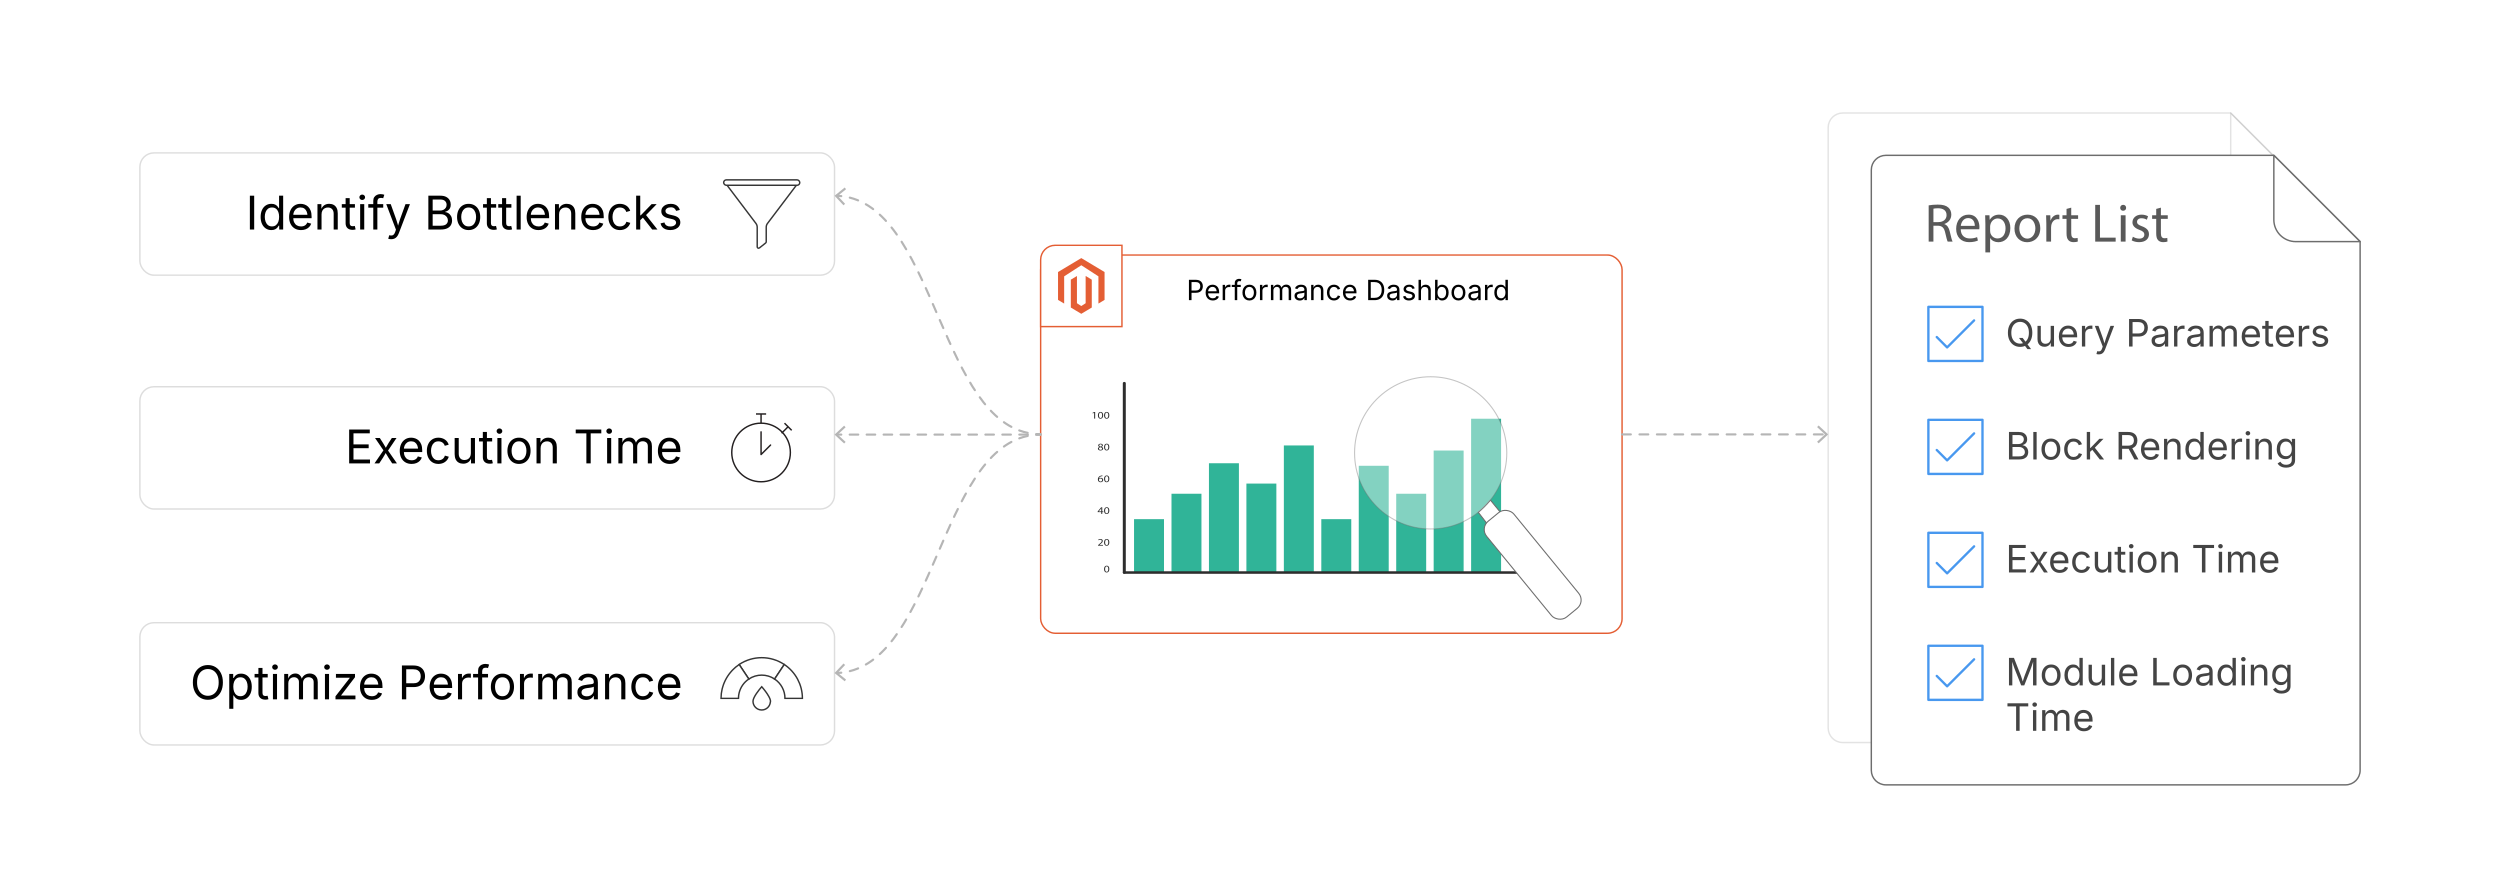 <?xml version="1.0" encoding="UTF-8"?><svg id="_01-What-is-Magento-2-Profiler" xmlns="http://www.w3.org/2000/svg" xmlns:xlink="http://www.w3.org/1999/xlink" viewBox="0 0 860 298.867"><defs><filter id="drop-shadow-1" filterUnits="userSpaceOnUse"><feOffset dx="0" dy="5"/><feGaussianBlur result="blur" stdDeviation="4"/><feFlood flood-color="#333" flood-opacity=".09"/><feComposite in2="blur" operator="in"/><feComposite in="SourceGraphic"/></filter><filter id="drop-shadow-2" filterUnits="userSpaceOnUse"><feOffset dx="0" dy="3.351"/><feGaussianBlur result="blur-2" stdDeviation="2.681"/><feFlood flood-color="#333" flood-opacity=".09"/><feComposite in2="blur-2" operator="in"/><feComposite in="SourceGraphic"/></filter><filter id="drop-shadow-3" filterUnits="userSpaceOnUse"><feOffset dx="0" dy="5"/><feGaussianBlur result="blur-3" stdDeviation="4"/><feFlood flood-color="#333" flood-opacity=".09"/><feComposite in2="blur-3" operator="in"/><feComposite in="SourceGraphic"/></filter><filter id="drop-shadow-4" filterUnits="userSpaceOnUse"><feOffset dx="0" dy="5"/><feGaussianBlur result="blur-4" stdDeviation="4"/><feFlood flood-color="#333" flood-opacity=".09"/><feComposite in2="blur-4" operator="in"/><feComposite in="SourceGraphic"/></filter><filter id="drop-shadow-5" filterUnits="userSpaceOnUse"><feOffset dx="0" dy="5"/><feGaussianBlur result="blur-5" stdDeviation="4"/><feFlood flood-color="#333" flood-opacity=".09"/><feComposite in2="blur-5" operator="in"/><feComposite in="SourceGraphic"/></filter><filter id="drop-shadow-6" filterUnits="userSpaceOnUse"><feOffset dx="0" dy="5"/><feGaussianBlur result="blur-6" stdDeviation="4"/><feFlood flood-color="#333" flood-opacity=".09"/><feComposite in2="blur-6" operator="in"/><feComposite in="SourceGraphic"/></filter></defs><g filter="url(#drop-shadow-1)"><path d="M767.359,33.877h-133.466c-2.761,0-5,2.239-5,5v206.554c0,2.761,2.239,5,5,5h155.6c4.168,0,7.547-3.379,7.547-7.547V63.557l-29.681-29.681Z" fill="#fff" opacity=".19" stroke="#6d6d6d" stroke-linecap="round" stroke-linejoin="round" stroke-width=".5"/><path d="M767.359,56.011c0,4.168,3.379,7.547,7.547,7.547h22.134l-29.681-29.681v22.134Z" fill="#fff" opacity=".19" stroke="#6d6d6d" stroke-linecap="round" stroke-linejoin="round" stroke-width=".5"/><path d="M782.199,48.437h-133.466c-2.761,0-5,2.239-5,5v206.554c0,2.761,2.239,5,5,5h158.147c2.761,0,5-2.239,5-5V78.118l-29.681-29.681Z" fill="#fff" stroke="#6d6d6d" stroke-linecap="round" stroke-linejoin="round" stroke-width=".5"/><path d="M782.199,70.571c0,4.168,3.379,7.547,7.547,7.547h22.134l-29.681-29.681v22.134Z" fill="#fff" stroke="#6d6d6d" stroke-linecap="round" stroke-linejoin="round" stroke-width=".5"/><path d="M663.465,65.647c.825-.169,2.007-.263,3.132-.263,1.744,0,2.869.319,3.657,1.031.638.563.994,1.425.994,2.4,0,1.669-1.051,2.776-2.382,3.226v.057c.975.337,1.557,1.237,1.856,2.55.413,1.763.713,2.981.976,3.469h-1.688c-.206-.356-.487-1.444-.844-3.019-.375-1.744-1.05-2.4-2.531-2.457h-1.538v5.476h-1.632v-12.471ZM665.097,71.404h1.669c1.744,0,2.851-.957,2.851-2.4,0-1.632-1.182-2.344-2.906-2.363-.788,0-1.351.075-1.613.15v4.613Z" fill="#595959" stroke-width="0"/><path d="M674.492,73.879c.037,2.232,1.463,3.15,3.112,3.15,1.182,0,1.895-.206,2.514-.469l.281,1.182c-.582.263-1.575.562-3.02.562-2.794,0-4.463-1.838-4.463-4.576s1.612-4.895,4.257-4.895c2.963,0,3.75,2.606,3.75,4.276,0,.337-.037.6-.056.769h-6.376ZM679.33,72.698c.019-1.05-.431-2.682-2.288-2.682-1.669,0-2.4,1.538-2.531,2.682h4.819Z" fill="#595959" stroke-width="0"/><path d="M682.968,72.004c0-1.163-.038-2.101-.075-2.963h1.481l.075,1.557h.037c.676-1.106,1.744-1.763,3.226-1.763,2.194,0,3.845,1.856,3.845,4.613,0,3.263-1.988,4.875-4.126,4.875-1.2,0-2.25-.525-2.794-1.425h-.038v4.932h-1.631v-9.826ZM684.599,74.423c0,.244.038.469.075.675.301,1.144,1.294,1.931,2.476,1.931,1.744,0,2.757-1.425,2.757-3.507,0-1.819-.956-3.375-2.7-3.375-1.125,0-2.176.807-2.494,2.044-.057.206-.113.45-.113.675v1.557Z" fill="#595959" stroke-width="0"/><path d="M701.853,73.504c0,3.357-2.325,4.819-4.52,4.819-2.457,0-4.351-1.8-4.351-4.669,0-3.038,1.987-4.819,4.5-4.819,2.607,0,4.37,1.894,4.37,4.669ZM694.651,73.598c0,1.988,1.144,3.488,2.757,3.488,1.575,0,2.757-1.481,2.757-3.526,0-1.538-.77-3.488-2.72-3.488s-2.794,1.8-2.794,3.525Z" fill="#595959" stroke-width="0"/><path d="M703.934,71.873c0-1.069-.019-1.988-.075-2.832h1.444l.056,1.782h.075c.413-1.219,1.406-1.988,2.513-1.988.188,0,.319.019.469.056v1.557c-.168-.038-.337-.056-.562-.056-1.162,0-1.987.881-2.213,2.119-.037.225-.074.487-.074.769v4.838h-1.632v-6.245Z" fill="#595959" stroke-width="0"/><path d="M712.503,66.435v2.606h2.363v1.257h-2.363v4.895c0,1.125.319,1.763,1.238,1.763.431,0,.75-.056.956-.113l.075,1.238c-.319.131-.825.225-1.463.225-.769,0-1.388-.244-1.781-.694-.469-.488-.638-1.294-.638-2.363v-4.951h-1.406v-1.257h1.406v-2.175l1.612-.431Z" fill="#595959" stroke-width="0"/><path d="M720.754,65.478h1.632v11.271h5.401v1.369h-7.033v-12.64Z" fill="#595959" stroke-width="0"/><path d="M731.387,66.491c.019.562-.395,1.013-1.051,1.013-.581,0-.993-.45-.993-1.013,0-.581.431-1.031,1.031-1.031.618,0,1.013.45,1.013,1.031ZM729.549,78.118v-9.077h1.65v9.077h-1.65Z" fill="#595959" stroke-width="0"/><path d="M733.712,76.43c.488.319,1.351.657,2.176.657,1.2,0,1.763-.6,1.763-1.351,0-.788-.469-1.219-1.688-1.669-1.632-.581-2.4-1.481-2.4-2.569,0-1.463,1.182-2.663,3.132-2.663.919,0,1.725.263,2.231.562l-.413,1.2c-.355-.225-1.013-.525-1.856-.525-.975,0-1.519.562-1.519,1.238,0,.75.544,1.087,1.726,1.538,1.575.6,2.381,1.388,2.381,2.738,0,1.594-1.237,2.719-3.394,2.719-.994,0-1.913-.244-2.551-.619l.412-1.257Z" fill="#595959" stroke-width="0"/><path d="M743.351,66.435v2.606h2.363v1.257h-2.363v4.895c0,1.125.319,1.763,1.238,1.763.431,0,.75-.056.956-.113l.075,1.238c-.319.131-.825.225-1.463.225-.769,0-1.388-.244-1.781-.694-.469-.488-.638-1.294-.638-2.363v-4.951h-1.406v-1.257h1.406v-2.175l1.612-.431Z" fill="#595959" stroke-width="0"/><rect x="663.362" y="100.559" width="18.613" height="18.613" fill="none" stroke="#4898ef" stroke-linecap="round" stroke-linejoin="round" stroke-width=".813"/><polyline points="666.246 110.945 669.808 114.507 679.091 105.224" fill="none" stroke="#4898ef" stroke-linecap="round" stroke-linejoin="round" stroke-width=".813"/><path d="M694.924,114.33c-.81,0-1.531-.196-2.164-.588-.634-.392-1.132-.951-1.497-1.677-.364-.727-.546-1.59-.546-2.59,0-1.004.182-1.869.546-2.596.365-.727.863-1.287,1.497-1.681.633-.394,1.354-.591,2.164-.591.809,0,1.529.197,2.16.591s1.128.954,1.49,1.681.543,1.592.543,2.596c0,1-.181,1.863-.543,2.59s-.859,1.286-1.49,1.677c-.631.392-1.352.588-2.16.588ZM694.924,113.211c.563,0,1.072-.143,1.528-.429.455-.286.817-.708,1.086-1.265.27-.557.404-1.238.404-2.043,0-.813-.135-1.499-.404-2.056-.269-.557-.631-.979-1.086-1.265-.456-.286-.965-.429-1.528-.429-.568,0-1.081.144-1.538.432-.458.288-.821.71-1.09,1.268-.27.557-.403,1.24-.403,2.049,0,.805.134,1.485.403,2.04.269.555.632.977,1.09,1.265.457.288.97.432,1.538.432ZM694.529,111.241h1.259l1.055,1.385.267.369,1.576,2.097h-1.259l-1.029-1.385-.267-.356-1.602-2.11Z" fill="#444" stroke-width="0"/><path d="M703.305,114.292c-.479,0-.898-.099-1.261-.295s-.645-.495-.846-.893c-.201-.398-.302-.896-.302-1.494v-4.512h1.144v4.417c0,.546.145.975.433,1.284s.68.464,1.176.464c.339,0,.643-.074.912-.223.269-.148.481-.365.638-.651.157-.286.235-.63.235-1.032v-4.258h1.15v7.104h-1.105v-1.722h.152c-.221.665-.533,1.133-.938,1.404-.404.271-.867.407-1.389.407Z" fill="#444" stroke-width="0"/><path d="M711.579,114.355c-.687,0-1.279-.152-1.776-.458-.498-.305-.882-.73-1.15-1.277-.27-.546-.403-1.184-.403-1.913s.131-1.371.394-1.925c.263-.555.635-.989,1.115-1.303.481-.313,1.043-.47,1.688-.47.377,0,.749.062,1.115.188s.699.326.997.604c.299.277.537.643.716,1.096.178.454.267,1.008.267,1.665v.477h-5.516v-.966h4.899l-.534.355c0-.466-.073-.88-.219-1.242-.146-.362-.363-.646-.651-.852-.288-.205-.646-.308-1.074-.308s-.795.105-1.1.314c-.305.21-.538.483-.699.82s-.241.698-.241,1.083v.642c0,.525.091.971.273,1.337.182.367.438.644.766.833s.709.283,1.141.283c.279,0,.534-.04.763-.121s.426-.202.591-.366c.165-.163.292-.365.381-.606l1.106.305c-.11.356-.297.669-.56.94-.263.271-.588.483-.976.636-.388.152-.825.229-1.312.229Z" fill="#444" stroke-width="0"/><path d="M716.18,114.203v-7.104h1.105v1.093h.076c.132-.36.366-.649.703-.867.336-.218.717-.327,1.141-.327.084,0,.185.002.302.006.116.004.208.008.276.013v1.15c-.034-.008-.119-.021-.255-.038-.135-.017-.279-.025-.432-.025-.339,0-.643.071-.912.213-.269.142-.479.337-.632.585-.152.248-.229.533-.229.854v4.448h-1.144Z" fill="#444" stroke-width="0"/><path d="M721.168,116.776l.292-.991.121.032c.232.059.444.075.636.047.19-.027.362-.122.515-.283s.286-.411.4-.75l.203-.591-2.714-7.143h1.252l1.513,4.213c.161.441.297.877.406,1.309.11.432.227.852.35,1.258h-.419c.123-.407.24-.827.353-1.261s.247-.87.403-1.306l1.525-4.213h1.245l-3.12,8.166c-.144.377-.316.688-.518.931s-.436.423-.702.54-.567.175-.902.175c-.203,0-.379-.015-.527-.044s-.252-.06-.312-.089Z" fill="#444" stroke-width="0"/><path d="M732.396,114.203v-9.468h3.241c.737,0,1.344.134,1.82.403s.83.63,1.062,1.083c.23.453.347.962.347,1.525,0,.563-.116,1.074-.347,1.532-.231.458-.584.822-1.058,1.093-.475.271-1.081.407-1.818.407h-2.294v-1.061h2.237c.5,0,.902-.086,1.207-.257.306-.172.526-.407.664-.706.138-.298.207-.634.207-1.007,0-.373-.069-.706-.207-1s-.36-.526-.667-.696c-.308-.169-.713-.254-1.217-.254h-1.97v8.407h-1.208Z" fill="#444" stroke-width="0"/><path d="M742.558,114.368c-.449,0-.857-.084-1.224-.254s-.657-.417-.873-.744c-.217-.326-.324-.722-.324-1.188,0-.406.08-.737.241-.991.161-.254.376-.454.645-.601.27-.146.567-.255.894-.327.326-.072.654-.129.984-.171.424-.055.77-.098,1.036-.127.267-.029.465-.08.594-.152.13-.072.194-.195.194-.369v-.038c0-.296-.056-.547-.165-.753-.11-.206-.275-.363-.496-.474-.221-.11-.495-.165-.826-.165-.339,0-.629.053-.87.159-.242.106-.438.238-.588.397-.15.159-.264.321-.34.486l-1.1-.362c.182-.432.428-.77.737-1.014.309-.244.65-.417,1.022-.518.373-.102.741-.152,1.106-.152.237,0,.507.028.81.085.303.058.596.171.877.34.282.169.515.42.699.753s.276.776.276,1.331v4.684h-1.125v-.966h-.076c-.08.165-.209.336-.388.511-.178.176-.408.323-.692.442s-.627.178-1.029.178ZM742.755,113.357c.423,0,.781-.083,1.073-.248.293-.166.515-.38.668-.645.152-.265.229-.542.229-.83v-.985c-.047.055-.148.105-.306.149-.156.044-.335.083-.536.118-.201.034-.396.062-.585.085-.188.023-.338.042-.448.054-.275.034-.532.092-.771.175-.24.083-.432.203-.575.362-.145.159-.217.374-.217.645,0,.246.064.451.191.616s.301.29.521.375c.221.084.473.127.757.127Z" fill="#444" stroke-width="0"/><path d="M747.877,114.203v-7.104h1.105v1.093h.076c.132-.36.366-.649.703-.867.336-.218.717-.327,1.141-.327.084,0,.185.002.302.006.116.004.208.008.276.013v1.15c-.034-.008-.119-.021-.255-.038-.135-.017-.279-.025-.432-.025-.339,0-.643.071-.912.213-.269.142-.479.337-.632.585-.152.248-.229.533-.229.854v4.448h-1.144Z" fill="#444" stroke-width="0"/><path d="M754.766,114.368c-.449,0-.857-.084-1.224-.254s-.657-.417-.873-.744c-.217-.326-.324-.722-.324-1.188,0-.406.08-.737.241-.991.161-.254.376-.454.645-.601.27-.146.567-.255.894-.327.326-.072.654-.129.984-.171.424-.055.77-.098,1.036-.127.267-.029.465-.08.594-.152.13-.072.194-.195.194-.369v-.038c0-.296-.056-.547-.165-.753-.11-.206-.275-.363-.496-.474-.221-.11-.495-.165-.826-.165-.339,0-.629.053-.87.159-.242.106-.438.238-.588.397-.15.159-.264.321-.34.486l-1.1-.362c.182-.432.428-.77.737-1.014.309-.244.65-.417,1.022-.518.373-.102.741-.152,1.106-.152.237,0,.507.028.81.085.303.058.596.171.877.34.282.169.515.42.699.753s.276.776.276,1.331v4.684h-1.125v-.966h-.076c-.08.165-.209.336-.388.511-.178.176-.408.323-.692.442s-.627.178-1.029.178ZM754.963,113.357c.423,0,.781-.083,1.073-.248.293-.166.515-.38.668-.645.152-.265.229-.542.229-.83v-.985c-.047.055-.148.105-.306.149-.156.044-.335.083-.536.118-.201.034-.396.062-.585.085-.188.023-.338.042-.448.054-.275.034-.532.092-.771.175-.24.083-.432.203-.575.362-.145.159-.217.374-.217.645,0,.246.064.451.191.616s.301.29.521.375c.221.084.473.127.757.127Z" fill="#444" stroke-width="0"/><path d="M760.084,114.203v-7.104h1.112l.006,1.589h-.089c.098-.386.251-.705.461-.957s.455-.442.737-.569c.281-.127.575-.19.88-.19.517,0,.936.159,1.255.477.32.317.526.735.62,1.252h-.152c.084-.356.239-.663.464-.921.224-.259.496-.458.816-.598.319-.14.668-.209,1.045-.209.411,0,.786.089,1.125.267.339.178.609.447.811.807.201.36.302.815.302,1.366v4.792h-1.145v-4.76c0-.512-.144-.879-.432-1.099s-.623-.331-1.004-.331c-.318,0-.592.067-.823.2-.23.133-.409.317-.533.55-.125.233-.188.5-.188.801v4.639h-1.145v-4.874c0-.394-.131-.712-.394-.953-.263-.242-.596-.362-.998-.362-.275,0-.535.064-.778.194s-.439.321-.588.575c-.148.254-.223.57-.223.947v4.474h-1.144Z" fill="#444" stroke-width="0"/><path d="M774.472,114.355c-.687,0-1.279-.152-1.776-.458-.498-.305-.882-.73-1.15-1.277-.27-.546-.403-1.184-.403-1.913s.131-1.371.394-1.925c.263-.555.635-.989,1.115-1.303.481-.313,1.043-.47,1.688-.47.377,0,.749.062,1.115.188s.699.326.997.604c.299.277.537.643.716,1.096.178.454.267,1.008.267,1.665v.477h-5.516v-.966h4.899l-.534.355c0-.466-.073-.88-.219-1.242-.146-.362-.363-.646-.651-.852-.288-.205-.646-.308-1.074-.308s-.795.105-1.1.314c-.305.21-.538.483-.699.82s-.241.698-.241,1.083v.642c0,.525.091.971.273,1.337.182.367.438.644.766.833s.709.283,1.141.283c.279,0,.534-.04.763-.121s.426-.202.591-.366c.165-.163.292-.365.381-.606l1.106.305c-.11.356-.297.669-.56.94-.263.271-.588.483-.976.636-.388.152-.825.229-1.312.229Z" fill="#444" stroke-width="0"/><path d="M781.867,107.098v.979h-3.673v-.979h3.673ZM779.262,105.408h1.145v6.952c0,.318.064.55.193.696s.345.219.646.219c.071,0,.164-.008.276-.025s.215-.034.308-.051l.235.966c-.118.042-.253.074-.403.095s-.3.032-.448.032c-.614,0-1.093-.162-1.437-.486-.343-.324-.515-.776-.515-1.357v-7.041Z" fill="#444" stroke-width="0"/><path d="M786.189,114.355c-.687,0-1.279-.152-1.776-.458-.498-.305-.882-.73-1.15-1.277-.27-.546-.403-1.184-.403-1.913s.131-1.371.394-1.925c.263-.555.635-.989,1.115-1.303.481-.313,1.043-.47,1.688-.47.377,0,.749.062,1.115.188s.699.326.997.604c.299.277.537.643.716,1.096.178.454.267,1.008.267,1.665v.477h-5.516v-.966h4.899l-.534.355c0-.466-.073-.88-.219-1.242-.146-.362-.363-.646-.651-.852-.288-.205-.646-.308-1.074-.308s-.795.105-1.1.314c-.305.21-.538.483-.699.82s-.241.698-.241,1.083v.642c0,.525.091.971.273,1.337.182.367.438.644.766.833s.709.283,1.141.283c.279,0,.534-.04.763-.121s.426-.202.591-.366c.165-.163.292-.365.381-.606l1.106.305c-.11.356-.297.669-.56.94-.263.271-.588.483-.976.636-.388.152-.825.229-1.312.229Z" fill="#444" stroke-width="0"/><path d="M790.79,114.203v-7.104h1.105v1.093h.076c.132-.36.366-.649.703-.867.336-.218.717-.327,1.141-.327.084,0,.185.002.302.006.116.004.208.008.276.013v1.15c-.034-.008-.119-.021-.255-.038-.135-.017-.279-.025-.432-.025-.339,0-.643.071-.912.213-.269.142-.479.337-.632.585-.152.248-.229.533-.229.854v4.448h-1.144Z" fill="#444" stroke-width="0"/><path d="M798.104,114.355c-.487,0-.921-.071-1.3-.213-.379-.142-.691-.353-.938-.632-.245-.279-.41-.623-.495-1.029l1.087-.26c.102.39.293.676.574.857.282.183.635.273,1.059.273.495,0,.891-.106,1.185-.318.295-.211.442-.464.442-.756,0-.246-.086-.45-.258-.613s-.433-.285-.784-.366l-1.183-.279c-.644-.153-1.122-.389-1.436-.708-.314-.32-.471-.73-.471-1.23,0-.406.114-.766.343-1.077.229-.312.542-.555.938-.731.396-.176.847-.264,1.351-.264.487,0,.901.073,1.242.219.341.146.618.347.833.604.214.256.373.552.479.887l-1.036.267c-.098-.254-.26-.485-.486-.692s-.568-.312-1.026-.312c-.423,0-.775.098-1.058.292s-.423.44-.423.737c0,.263.096.474.286.632.19.159.493.287.909.385l1.073.254c.645.152,1.121.389,1.43.708.31.32.465.724.465,1.21,0,.416-.118.785-.354,1.109-.234.324-.563.58-.984.766-.422.186-.91.279-1.465.279Z" fill="#444" stroke-width="0"/><rect x="663.362" y="139.42" width="18.613" height="18.613" fill="none" stroke="#4898ef" stroke-linecap="round" stroke-linejoin="round" stroke-width=".813"/><polyline points="666.246 149.805 669.808 153.367 679.091 144.085" fill="none" stroke="#4898ef" stroke-linecap="round" stroke-linejoin="round" stroke-width=".813"/><path d="M691.085,153.063v-9.468h3.355c.661,0,1.206.113,1.637.34.43.227.75.53.959.909.21.379.314.8.314,1.261,0,.407-.071.743-.216,1.007-.144.265-.334.476-.568.632-.235.157-.49.273-.766.35v.089c.296.017.592.119.886.305.295.187.54.451.737.794.197.343.296.763.296,1.258,0,.475-.109.902-.327,1.284-.219.381-.561.683-1.026.906-.467.222-1.072.333-1.817.333h-3.464ZM692.293,147.75h2.084c.339,0,.646-.067.922-.2.274-.133.493-.322.654-.565s.241-.528.241-.855c0-.411-.143-.758-.429-1.042s-.736-.426-1.351-.426h-2.122v3.088ZM692.293,151.996h2.224c.737,0,1.262-.142,1.573-.426.312-.284.467-.631.467-1.042,0-.317-.08-.61-.241-.877-.161-.267-.389-.48-.684-.642-.294-.161-.645-.242-1.052-.242h-2.287v3.229Z" fill="#444" stroke-width="0"/><path d="M700.604,143.595v9.468h-1.144v-9.468h1.144Z" fill="#444" stroke-width="0"/><path d="M705.504,153.215c-.645,0-1.209-.152-1.693-.458-.485-.305-.863-.733-1.135-1.284-.271-.55-.406-1.19-.406-1.919,0-.741.136-1.389.406-1.941.271-.553.649-.982,1.135-1.287.484-.305,1.049-.458,1.693-.458.648,0,1.216.152,1.703.458.487.305.866.734,1.138,1.287.271.553.406,1.2.406,1.941,0,.729-.136,1.369-.406,1.919-.271.551-.65.979-1.138,1.284-.487.305-1.055.458-1.703.458ZM705.504,152.192c.479,0,.873-.123,1.182-.369.31-.246.538-.569.687-.969.148-.4.223-.833.223-1.3,0-.47-.074-.908-.223-1.312-.148-.405-.377-.731-.687-.979-.309-.248-.703-.372-1.182-.372-.475,0-.864.124-1.169.372-.306.248-.532.573-.681.976s-.222.841-.222,1.315c0,.466.073.899.222,1.3.148.4.375.723.681.969.305.246.694.369,1.169.369Z" fill="#444" stroke-width="0"/><path d="M713.308,153.215c-.645,0-1.209-.152-1.693-.458-.485-.305-.863-.733-1.135-1.284-.271-.55-.406-1.19-.406-1.919,0-.741.136-1.389.406-1.941.271-.553.649-.982,1.135-1.287.484-.305,1.049-.458,1.693-.458.343,0,.667.044.972.133.306.089.584.217.836.384.252.167.47.373.651.617.183.244.322.52.42.829l-1.1.312c-.051-.182-.129-.35-.235-.502-.105-.153-.234-.285-.385-.397-.15-.112-.322-.199-.518-.26-.194-.062-.409-.092-.642-.092-.475,0-.864.124-1.169.372-.306.248-.532.573-.681.976s-.222.841-.222,1.315c0,.466.073.899.222,1.3.148.4.375.723.681.969.305.246.694.369,1.169.369.237,0,.455-.032.654-.095s.376-.154.53-.27c.155-.117.285-.255.392-.417.105-.161.184-.336.234-.527l1.094.312c-.094.318-.232.601-.417.848-.184.248-.403.46-.657.636s-.536.309-.845.4c-.31.091-.638.136-.985.136Z" fill="#444" stroke-width="0"/><path d="M717.851,153.063v-9.468h1.144v9.468h-1.144ZM718.925,150.508v-1.417h.21l3.037-3.133h1.417l-3.285,3.375h-.127l-1.252,1.175ZM722.344,153.063l-2.72-3.476.813-.807,3.374,4.283h-1.468Z" fill="#444" stroke-width="0"/><path d="M728.794,153.063v-9.468h3.241c.737,0,1.344.126,1.82.378s.83.599,1.062,1.039c.23.44.347.942.347,1.506s-.116,1.062-.347,1.494c-.231.432-.584.77-1.058,1.013-.475.244-1.081.366-1.818.366h-2.573v-1.074h2.517c.5,0,.901-.073,1.204-.219.303-.146.524-.354.664-.623s.21-.588.21-.957c0-.377-.07-.704-.21-.981-.14-.278-.362-.494-.667-.648-.306-.155-.71-.232-1.214-.232h-1.97v8.407h-1.208ZM734.233,153.063l-2.287-4.264h1.359l2.326,4.264h-1.398Z" fill="#444" stroke-width="0"/><path d="M739.826,153.215c-.687,0-1.279-.152-1.776-.458-.498-.305-.882-.73-1.15-1.277-.27-.546-.403-1.184-.403-1.913s.131-1.371.394-1.925c.263-.555.635-.989,1.115-1.303.481-.313,1.043-.47,1.688-.47.377,0,.749.062,1.115.188s.699.326.997.604c.299.277.537.643.716,1.096.178.454.267,1.008.267,1.665v.477h-5.516v-.966h4.899l-.534.355c0-.466-.073-.88-.219-1.242-.146-.362-.363-.646-.651-.852-.288-.205-.646-.308-1.074-.308s-.795.105-1.1.314c-.305.21-.538.483-.699.82s-.241.698-.241,1.083v.642c0,.525.091.971.273,1.337.182.367.438.644.766.833s.709.283,1.141.283c.279,0,.534-.04.763-.121s.426-.202.591-.366c.165-.163.292-.365.381-.606l1.106.305c-.11.356-.297.669-.56.94-.263.271-.588.483-.976.636-.388.152-.825.229-1.312.229Z" fill="#444" stroke-width="0"/><path d="M745.569,148.805v4.258h-1.144v-7.104h1.1l.006,1.722h-.158c.216-.657.524-1.123.924-1.398.4-.275.87-.413,1.408-.413.479,0,.897.098,1.258.295.36.197.641.494.842.89s.303.895.303,1.497v4.512h-1.145v-4.417c0-.546-.143-.974-.429-1.284-.286-.309-.677-.464-1.173-.464-.339,0-.644.074-.915.223-.271.148-.484.364-.642.648-.156.284-.235.629-.235,1.036Z" fill="#444" stroke-width="0"/><path d="M754.778,153.215c-.589,0-1.11-.15-1.563-.451s-.808-.727-1.062-1.277c-.254-.55-.381-1.203-.381-1.957,0-.75.128-1.399.384-1.948.257-.548.611-.971,1.064-1.268.454-.296.975-.445,1.563-.445.462,0,.828.076,1.1.229.271.153.479.325.626.518s.257.353.333.48h.09v-3.501h1.144v9.468h-1.105v-1.099h-.128c-.076.131-.189.295-.34.492-.15.197-.362.373-.635.527-.273.155-.637.232-1.09.232ZM754.949,152.192c.433,0,.797-.113,1.094-.34.296-.227.521-.541.673-.944.152-.402.229-.866.229-1.392s-.075-.984-.226-1.376c-.15-.392-.374-.698-.671-.918s-.663-.331-1.1-.331c-.449,0-.822.117-1.121.35s-.522.547-.671.943c-.148.396-.222.84-.222,1.332,0,.496.075.946.226,1.351.149.404.376.727.677.966s.671.359,1.111.359Z" fill="#444" stroke-width="0"/><path d="M763.071,153.215c-.687,0-1.279-.152-1.776-.458-.498-.305-.882-.73-1.15-1.277-.27-.546-.403-1.184-.403-1.913s.131-1.371.394-1.925c.263-.555.635-.989,1.115-1.303.481-.313,1.043-.47,1.688-.47.377,0,.749.062,1.115.188s.699.326.997.604c.299.277.537.643.716,1.096.178.454.267,1.008.267,1.665v.477h-5.516v-.966h4.899l-.534.355c0-.466-.073-.88-.219-1.242-.146-.362-.363-.646-.651-.852-.288-.205-.646-.308-1.074-.308s-.795.105-1.1.314c-.305.21-.538.483-.699.82s-.241.698-.241,1.083v.642c0,.525.091.971.273,1.337.182.367.438.644.766.833s.709.283,1.141.283c.279,0,.534-.04.763-.121s.426-.202.591-.366c.165-.163.292-.365.381-.606l1.106.305c-.11.356-.297.669-.56.94-.263.271-.588.483-.976.636-.388.152-.825.229-1.312.229Z" fill="#444" stroke-width="0"/><path d="M767.672,153.063v-7.104h1.105v1.093h.076c.132-.36.366-.649.703-.867.336-.218.717-.327,1.141-.327.084,0,.185.002.302.006.116.004.208.008.276.013v1.15c-.034-.008-.119-.021-.255-.038-.135-.017-.279-.025-.432-.025-.339,0-.643.071-.912.213-.269.142-.479.337-.632.585-.152.248-.229.533-.229.854v4.448h-1.144Z" fill="#444" stroke-width="0"/><path d="M773.276,144.795c-.216,0-.402-.074-.559-.222-.157-.148-.235-.326-.235-.534,0-.212.078-.391.235-.537.156-.146.343-.219.559-.219.221,0,.409.073.565.219.157.146.235.325.235.537,0,.208-.078.385-.235.534-.156.148-.345.222-.565.222ZM772.698,153.063v-7.104h1.144v7.104h-1.144Z" fill="#444" stroke-width="0"/><path d="M776.993,148.805v4.258h-1.144v-7.104h1.1l.006,1.722h-.158c.216-.657.524-1.123.924-1.398.4-.275.87-.413,1.408-.413.479,0,.897.098,1.258.295.36.197.641.494.842.89s.303.895.303,1.497v4.512h-1.145v-4.417c0-.546-.143-.974-.429-1.284-.286-.309-.677-.464-1.173-.464-.339,0-.644.074-.915.223-.271.148-.484.364-.642.648-.156.284-.235.629-.235,1.036Z" fill="#444" stroke-width="0"/><path d="M786.418,155.872c-.525,0-.979-.066-1.363-.2-.384-.133-.702-.31-.956-.53-.255-.221-.456-.46-.604-.718l.928-.597c.102.135.228.286.378.451.15.165.354.306.609.422.257.117.593.175,1.008.175.567,0,1.034-.136,1.401-.407.366-.271.55-.699.55-1.284v-1.423h-.108c-.08.136-.194.296-.34.483-.146.187-.356.351-.629.493-.273.142-.639.213-1.097.213-.567,0-1.078-.135-1.531-.404s-.812-.662-1.074-1.179c-.263-.517-.394-1.146-.394-1.887,0-.733.129-1.37.388-1.91.258-.54.615-.958,1.07-1.255s.978-.445,1.566-.445c.458,0,.823.075,1.097.226.272.15.483.323.632.518.148.195.263.356.343.483h.108v-1.138h1.112v7.289c0,.61-.138,1.109-.413,1.497s-.647.673-1.115.855-.99.273-1.566.273ZM786.386,151.932c.433,0,.797-.098,1.094-.295.296-.197.521-.48.673-.852.153-.371.229-.814.229-1.331,0-.504-.075-.948-.226-1.332-.15-.383-.374-.684-.671-.902-.297-.218-.663-.327-1.1-.327-.449,0-.823.116-1.124.346-.301.231-.527.54-.677.925-.15.386-.226.815-.226,1.29,0,.487.076.917.229,1.29.152.373.379.664.68.874.301.21.674.314,1.118.314Z" fill="#444" stroke-width="0"/><rect x="663.362" y="178.28" width="18.613" height="18.613" fill="none" stroke="#4898ef" stroke-linecap="round" stroke-linejoin="round" stroke-width=".813"/><polyline points="666.246 188.666 669.808 192.228 679.091 182.945" fill="none" stroke="#4898ef" stroke-linecap="round" stroke-linejoin="round" stroke-width=".813"/><path d="M691.085,191.923v-9.468h5.771v1.067h-4.562v3.088h4.251v1.067h-4.251v3.178h4.619v1.067h-5.827Z" fill="#444" stroke-width="0"/><path d="M698.177,191.923l2.803-4.086-.007.877-2.649-3.896h1.334l.884,1.379c.229.356.427.688.594.998.167.31.34.608.518.896h-.597c.182-.288.348-.586.499-.896.149-.309.342-.642.574-.998l.902-1.379h1.31l-2.663,3.946v-.845l2.777,4.003h-1.328l-1.042-1.595c-.225-.347-.419-.67-.582-.969-.163-.299-.331-.586-.505-.861h.604c-.174.275-.334.562-.482.861-.148.298-.337.622-.565.969l-1.056,1.595h-1.321Z" fill="#444" stroke-width="0"/><path d="M708.567,192.076c-.687,0-1.279-.152-1.776-.458-.498-.305-.882-.73-1.15-1.277-.27-.546-.403-1.184-.403-1.913s.131-1.371.394-1.925c.263-.555.635-.989,1.115-1.303.481-.313,1.043-.47,1.688-.47.377,0,.749.062,1.115.188s.699.326.997.604c.299.277.537.643.716,1.096.178.454.267,1.008.267,1.665v.477h-5.516v-.966h4.899l-.534.355c0-.466-.073-.88-.219-1.242-.146-.362-.363-.646-.651-.852-.288-.205-.646-.308-1.074-.308s-.795.105-1.1.314c-.305.21-.538.483-.699.82s-.241.698-.241,1.083v.642c0,.525.091.971.273,1.337.182.367.438.644.766.833s.709.283,1.141.283c.279,0,.534-.04.763-.121s.426-.202.591-.366c.165-.163.292-.365.381-.606l1.106.305c-.11.356-.297.669-.56.94-.263.271-.588.483-.976.636-.388.152-.825.229-1.312.229Z" fill="#444" stroke-width="0"/><path d="M716.06,192.076c-.645,0-1.209-.152-1.693-.458-.485-.305-.863-.733-1.135-1.284-.271-.55-.406-1.19-.406-1.919,0-.741.136-1.389.406-1.941.271-.553.649-.982,1.135-1.287.484-.305,1.049-.458,1.693-.458.343,0,.667.044.972.133.306.089.584.217.836.384.252.167.47.373.651.617.183.244.322.52.42.829l-1.1.312c-.051-.182-.129-.35-.235-.502-.105-.153-.234-.285-.385-.397-.15-.112-.322-.199-.518-.26-.194-.062-.409-.092-.642-.092-.475,0-.864.124-1.169.372-.306.248-.532.573-.681.976s-.222.841-.222,1.315c0,.466.073.899.222,1.3.148.4.375.723.681.969.305.246.694.369,1.169.369.237,0,.455-.032.654-.095s.376-.154.53-.27c.155-.117.285-.255.392-.417.105-.161.184-.336.234-.527l1.094.312c-.094.318-.232.601-.417.848-.184.248-.403.46-.657.636s-.536.309-.845.4c-.31.091-.638.136-.985.136Z" fill="#444" stroke-width="0"/><path d="M723.011,192.012c-.479,0-.898-.099-1.261-.295s-.645-.495-.846-.893c-.201-.398-.302-.896-.302-1.494v-4.512h1.144v4.417c0,.546.145.975.433,1.284s.68.464,1.176.464c.339,0,.643-.074.912-.223.269-.148.481-.365.638-.651.157-.286.235-.63.235-1.032v-4.258h1.15v7.104h-1.105v-1.722h.152c-.221.665-.533,1.133-.938,1.404-.404.271-.867.407-1.389.407Z" fill="#444" stroke-width="0"/><path d="M731.094,184.819v.979h-3.673v-.979h3.673ZM728.488,183.128h1.145v6.952c0,.318.064.55.193.696s.345.219.646.219c.071,0,.164-.008.276-.025s.215-.034.308-.051l.235.966c-.118.042-.253.074-.403.095s-.3.032-.448.032c-.614,0-1.093-.162-1.437-.486-.343-.324-.515-.776-.515-1.357v-7.041Z" fill="#444" stroke-width="0"/><path d="M733.134,183.656c-.216,0-.402-.074-.559-.222-.157-.148-.235-.326-.235-.534,0-.212.078-.391.235-.537.156-.146.343-.219.559-.219.221,0,.409.073.565.219.157.146.235.325.235.537,0,.208-.078.385-.235.534-.156.148-.345.222-.565.222ZM732.556,191.923v-7.104h1.144v7.104h-1.144Z" fill="#444" stroke-width="0"/><path d="M738.599,192.076c-.645,0-1.209-.152-1.693-.458-.485-.305-.863-.733-1.135-1.284-.271-.55-.406-1.19-.406-1.919,0-.741.136-1.389.406-1.941.271-.553.649-.982,1.135-1.287.484-.305,1.049-.458,1.693-.458.648,0,1.216.152,1.703.458.487.305.866.734,1.138,1.287.271.553.406,1.2.406,1.941,0,.729-.136,1.369-.406,1.919-.271.551-.65.979-1.138,1.284-.487.305-1.055.458-1.703.458ZM738.599,191.053c.479,0,.873-.123,1.182-.369.31-.246.538-.569.687-.969.148-.4.223-.833.223-1.3,0-.47-.074-.908-.223-1.312-.148-.405-.377-.731-.687-.979-.309-.248-.703-.372-1.182-.372-.475,0-.864.124-1.169.372-.306.248-.532.573-.681.976s-.222.841-.222,1.315c0,.466.073.899.222,1.3.148.4.375.723.681.969.305.246.694.369,1.169.369Z" fill="#444" stroke-width="0"/><path d="M744.654,187.666v4.258h-1.144v-7.104h1.1l.006,1.722h-.158c.216-.657.524-1.123.924-1.398.4-.275.87-.413,1.408-.413.479,0,.897.098,1.258.295.36.197.641.494.842.89s.303.895.303,1.497v4.512h-1.145v-4.417c0-.546-.143-.974-.429-1.284-.286-.309-.677-.464-1.173-.464-.339,0-.644.074-.915.223-.271.148-.484.364-.642.648-.156.284-.235.629-.235,1.036Z" fill="#444" stroke-width="0"/><path d="M754.479,183.522v-1.067h7.155v1.067h-2.968v8.401h-1.207v-8.401h-2.98Z" fill="#444" stroke-width="0"/><path d="M763.84,183.656c-.216,0-.402-.074-.559-.222-.157-.148-.235-.326-.235-.534,0-.212.078-.391.235-.537.156-.146.343-.219.559-.219.221,0,.409.073.565.219.157.146.235.325.235.537,0,.208-.078.385-.235.534-.156.148-.345.222-.565.222ZM763.262,191.923v-7.104h1.144v7.104h-1.144Z" fill="#444" stroke-width="0"/><path d="M766.413,191.923v-7.104h1.112l.006,1.589h-.089c.098-.386.251-.705.461-.957s.455-.442.737-.569c.281-.127.575-.19.88-.19.517,0,.936.159,1.255.477.32.317.526.735.62,1.252h-.152c.084-.356.239-.663.464-.921.224-.259.496-.458.816-.598.319-.14.668-.209,1.045-.209.411,0,.786.089,1.125.267.339.178.609.447.811.807.201.36.302.815.302,1.366v4.792h-1.145v-4.76c0-.512-.144-.879-.432-1.099s-.623-.331-1.004-.331c-.318,0-.592.067-.823.2-.23.133-.409.317-.533.55-.125.233-.188.5-.188.801v4.639h-1.145v-4.874c0-.394-.131-.712-.394-.953-.263-.242-.596-.362-.998-.362-.275,0-.535.064-.778.194s-.439.321-.588.575c-.148.254-.223.57-.223.947v4.474h-1.144Z" fill="#444" stroke-width="0"/><path d="M780.801,192.076c-.687,0-1.279-.152-1.776-.458-.498-.305-.882-.73-1.15-1.277-.27-.546-.403-1.184-.403-1.913s.131-1.371.394-1.925c.263-.555.635-.989,1.115-1.303.481-.313,1.043-.47,1.688-.47.377,0,.749.062,1.115.188s.699.326.997.604c.299.277.537.643.716,1.096.178.454.267,1.008.267,1.665v.477h-5.516v-.966h4.899l-.534.355c0-.466-.073-.88-.219-1.242-.146-.362-.363-.646-.651-.852-.288-.205-.646-.308-1.074-.308s-.795.105-1.1.314c-.305.21-.538.483-.699.82s-.241.698-.241,1.083v.642c0,.525.091.971.273,1.337.182.367.438.644.766.833s.709.283,1.141.283c.279,0,.534-.04.763-.121s.426-.202.591-.366c.165-.163.292-.365.381-.606l1.106.305c-.11.356-.297.669-.56.94-.263.271-.588.483-.976.636-.388.152-.825.229-1.312.229Z" fill="#444" stroke-width="0"/><rect x="663.362" y="217.14" width="18.613" height="18.613" fill="none" stroke="#4898ef" stroke-linecap="round" stroke-linejoin="round" stroke-width=".813"/><polyline points="666.246 227.526 669.808 231.088 679.091 221.806" fill="none" stroke="#4898ef" stroke-linecap="round" stroke-linejoin="round" stroke-width=".813"/><path d="M691.085,230.784v-9.468h1.716l2.332,5.973c.056.14.118.314.188.524.07.209.145.438.223.683s.153.49.226.734.136.469.19.677h-.267c.06-.195.125-.412.197-.651.071-.239.146-.483.226-.731.078-.248.153-.479.226-.696.071-.216.136-.396.19-.54l2.301-5.973h1.722v9.468h-1.188v-5.408c0-.195.001-.417.003-.667.003-.25.007-.512.013-.788.007-.275.013-.555.02-.839.006-.284.012-.56.016-.826h.102c-.089.292-.183.59-.282.893-.1.303-.197.595-.293.877-.095.282-.185.539-.27.772-.085.233-.157.426-.216.579l-2.116,5.408h-1.049l-2.147-5.408c-.06-.148-.13-.336-.21-.562-.081-.227-.169-.479-.264-.756-.096-.277-.194-.569-.296-.877-.102-.307-.205-.615-.312-.924h.115c.008.237.016.494.021.769.007.276.012.554.017.836.004.282.008.553.013.813.004.26.006.495.006.702v5.408h-1.15Z" fill="#444" stroke-width="0"/><path d="M705.593,230.937c-.645,0-1.209-.152-1.693-.458-.485-.305-.863-.733-1.135-1.284-.271-.55-.406-1.19-.406-1.919,0-.741.136-1.389.406-1.941.271-.553.649-.982,1.135-1.287.484-.305,1.049-.458,1.693-.458.648,0,1.216.152,1.703.458.487.305.866.734,1.138,1.287.271.553.406,1.2.406,1.941,0,.729-.136,1.369-.406,1.919-.271.551-.65.979-1.138,1.284-.487.305-1.055.458-1.703.458ZM705.593,229.914c.479,0,.873-.123,1.182-.369.31-.246.538-.569.687-.969.148-.4.223-.833.223-1.3,0-.47-.074-.908-.223-1.312-.148-.405-.377-.731-.687-.979-.309-.248-.703-.372-1.182-.372-.475,0-.864.124-1.169.372-.306.248-.532.573-.681.976s-.222.841-.222,1.315c0,.466.073.899.222,1.3.148.4.375.723.681.969.305.246.694.369,1.169.369Z" fill="#444" stroke-width="0"/><path d="M713.168,230.937c-.589,0-1.11-.15-1.563-.451s-.808-.727-1.062-1.277c-.254-.55-.381-1.203-.381-1.957,0-.75.128-1.399.384-1.948.257-.548.611-.971,1.064-1.268.454-.296.975-.445,1.563-.445.462,0,.828.076,1.1.229.271.153.479.325.626.518s.257.353.333.48h.09v-3.501h1.144v9.468h-1.105v-1.099h-.128c-.076.131-.189.295-.34.492-.15.197-.362.373-.635.527-.273.155-.637.232-1.09.232ZM713.339,229.914c.433,0,.797-.113,1.094-.34.296-.227.521-.541.673-.944.152-.402.229-.866.229-1.392s-.075-.984-.226-1.376c-.15-.392-.374-.698-.671-.918s-.663-.331-1.1-.331c-.449,0-.822.117-1.121.35s-.522.547-.671.943c-.148.396-.222.84-.222,1.332,0,.496.075.946.226,1.351.149.404.376.727.677.966s.671.359,1.111.359Z" fill="#444" stroke-width="0"/><path d="M720.882,230.873c-.479,0-.898-.099-1.261-.295s-.645-.495-.846-.893c-.201-.398-.302-.896-.302-1.494v-4.512h1.144v4.417c0,.546.145.975.433,1.284s.68.464,1.176.464c.339,0,.643-.074.912-.223.269-.148.481-.365.638-.651.157-.286.235-.63.235-1.032v-4.258h1.15v7.104h-1.105v-1.722h.152c-.221.665-.533,1.133-.938,1.404-.404.271-.867.407-1.389.407Z" fill="#444" stroke-width="0"/><path d="M727.312,221.316v9.468h-1.144v-9.468h1.144Z" fill="#444" stroke-width="0"/><path d="M732.309,230.937c-.687,0-1.279-.152-1.776-.458-.498-.305-.882-.73-1.15-1.277-.27-.546-.403-1.184-.403-1.913s.131-1.371.394-1.925c.263-.555.635-.989,1.115-1.303.481-.313,1.043-.47,1.688-.47.377,0,.749.062,1.115.188s.699.326.997.604c.299.277.537.643.716,1.096.178.454.267,1.008.267,1.665v.477h-5.516v-.966h4.899l-.534.355c0-.466-.073-.88-.219-1.242-.146-.362-.363-.646-.651-.852-.288-.205-.646-.308-1.074-.308s-.795.105-1.1.314c-.305.21-.538.483-.699.82s-.241.698-.241,1.083v.642c0,.525.091.971.273,1.337.182.367.438.644.766.833s.709.283,1.141.283c.279,0,.534-.04.763-.121s.426-.202.591-.366c.165-.163.292-.365.381-.606l1.106.305c-.11.356-.297.669-.56.94-.263.271-.588.483-.976.636-.388.152-.825.229-1.312.229Z" fill="#444" stroke-width="0"/><path d="M740.708,230.784v-9.468h1.208v8.401h4.385v1.067h-5.593Z" fill="#444" stroke-width="0"/><path d="M750.819,230.937c-.645,0-1.209-.152-1.693-.458-.485-.305-.863-.733-1.135-1.284-.271-.55-.406-1.19-.406-1.919,0-.741.136-1.389.406-1.941.271-.553.649-.982,1.135-1.287.484-.305,1.049-.458,1.693-.458.648,0,1.216.152,1.703.458.487.305.866.734,1.138,1.287.271.553.406,1.2.406,1.941,0,.729-.136,1.369-.406,1.919-.271.551-.65.979-1.138,1.284-.487.305-1.055.458-1.703.458ZM750.819,229.914c.479,0,.873-.123,1.182-.369.31-.246.538-.569.687-.969.148-.4.223-.833.223-1.3,0-.47-.074-.908-.223-1.312-.148-.405-.377-.731-.687-.979-.309-.248-.703-.372-1.182-.372-.475,0-.864.124-1.169.372-.306.248-.532.573-.681.976s-.222.841-.222,1.315c0,.466.073.899.222,1.3.148.4.375.723.681.969.305.246.694.369,1.169.369Z" fill="#444" stroke-width="0"/><path d="M757.848,230.949c-.449,0-.857-.084-1.224-.254s-.657-.417-.873-.744c-.217-.326-.324-.722-.324-1.188,0-.406.08-.737.241-.991.161-.254.376-.454.645-.601.27-.146.567-.255.894-.327.326-.072.654-.129.984-.171.424-.055.77-.098,1.036-.127.267-.029.465-.08.594-.152.13-.072.194-.195.194-.369v-.038c0-.296-.056-.547-.165-.753-.11-.206-.275-.363-.496-.474-.221-.11-.495-.165-.826-.165-.339,0-.629.053-.87.159-.242.106-.438.238-.588.397-.15.159-.264.321-.34.486l-1.1-.362c.182-.432.428-.77.737-1.014.309-.244.65-.417,1.022-.518.373-.102.741-.152,1.106-.152.237,0,.507.028.81.085.303.058.596.171.877.34.282.169.515.42.699.753s.276.776.276,1.331v4.684h-1.125v-.966h-.076c-.08.165-.209.336-.388.511-.178.176-.408.323-.692.442s-.627.178-1.029.178ZM758.045,229.939c.423,0,.781-.083,1.073-.248.293-.166.515-.38.668-.645.152-.265.229-.542.229-.83v-.985c-.047.055-.148.105-.306.149-.156.044-.335.083-.536.118-.201.034-.396.062-.585.085-.188.023-.338.042-.448.054-.275.034-.532.092-.771.175-.24.083-.432.203-.575.362-.145.159-.217.374-.217.645,0,.246.064.451.191.616s.301.29.521.375c.221.084.473.127.757.127Z" fill="#444" stroke-width="0"/><path d="M765.829,230.937c-.589,0-1.11-.15-1.563-.451s-.808-.727-1.062-1.277c-.254-.55-.381-1.203-.381-1.957,0-.75.128-1.399.384-1.948.257-.548.611-.971,1.064-1.268.454-.296.975-.445,1.563-.445.462,0,.828.076,1.1.229.271.153.479.325.626.518s.257.353.333.48h.09v-3.501h1.144v9.468h-1.105v-1.099h-.128c-.076.131-.189.295-.34.492-.15.197-.362.373-.635.527-.273.155-.637.232-1.09.232ZM766,229.914c.433,0,.797-.113,1.094-.34.296-.227.521-.541.673-.944.152-.402.229-.866.229-1.392s-.075-.984-.226-1.376c-.15-.392-.374-.698-.671-.918s-.663-.331-1.1-.331c-.449,0-.822.117-1.121.35s-.522.547-.671.943c-.148.396-.222.84-.222,1.332,0,.496.075.946.226,1.351.149.404.376.727.677.966s.671.359,1.111.359Z" fill="#444" stroke-width="0"/><path d="M771.713,222.517c-.216,0-.402-.074-.559-.222-.157-.148-.235-.326-.235-.534,0-.212.078-.391.235-.537.156-.146.343-.219.559-.219.221,0,.409.073.565.219.157.146.235.325.235.537,0,.208-.078.385-.235.534-.156.148-.345.222-.565.222ZM771.135,230.784v-7.104h1.144v7.104h-1.144Z" fill="#444" stroke-width="0"/><path d="M775.43,226.526v4.258h-1.144v-7.104h1.1l.006,1.722h-.158c.216-.657.524-1.123.924-1.398.4-.275.87-.413,1.408-.413.479,0,.897.098,1.258.295.36.197.641.494.842.89s.303.895.303,1.497v4.512h-1.145v-4.417c0-.546-.143-.974-.429-1.284-.286-.309-.677-.464-1.173-.464-.339,0-.644.074-.915.223-.271.148-.484.364-.642.648-.156.284-.235.629-.235,1.036Z" fill="#444" stroke-width="0"/><path d="M784.854,233.593c-.525,0-.979-.066-1.363-.2-.384-.133-.702-.31-.956-.53-.255-.221-.456-.46-.604-.718l.928-.597c.102.135.228.286.378.451.15.165.354.306.609.422.257.117.593.175,1.008.175.567,0,1.034-.136,1.401-.407.366-.271.55-.699.55-1.284v-1.423h-.108c-.08.136-.194.296-.34.483-.146.187-.356.351-.629.493-.273.142-.639.213-1.097.213-.567,0-1.078-.135-1.531-.404s-.812-.662-1.074-1.179c-.263-.517-.394-1.146-.394-1.887,0-.733.129-1.37.388-1.91.258-.54.615-.958,1.07-1.255s.978-.445,1.566-.445c.458,0,.823.075,1.097.226.272.15.483.323.632.518.148.195.263.356.343.483h.108v-1.138h1.112v7.289c0,.61-.138,1.109-.413,1.497s-.647.673-1.115.855-.99.273-1.566.273ZM784.822,229.653c.433,0,.797-.098,1.094-.295.296-.197.521-.48.673-.852.153-.371.229-.814.229-1.331,0-.504-.075-.948-.226-1.332-.15-.383-.374-.684-.671-.902-.297-.218-.663-.327-1.1-.327-.449,0-.823.116-1.124.346-.301.231-.527.54-.677.925-.15.386-.226.815-.226,1.29,0,.487.076.917.229,1.29.152.373.379.664.68.874.301.21.674.314,1.118.314Z" fill="#444" stroke-width="0"/><path d="M690.564,238v-1.067h7.155v1.067h-2.968v8.401h-1.207v-8.401h-2.98Z" fill="#444" stroke-width="0"/><path d="M699.924,238.134c-.216,0-.402-.074-.559-.222-.157-.148-.235-.326-.235-.534,0-.212.078-.391.235-.537.156-.146.343-.219.559-.219.221,0,.409.073.565.219.157.146.235.325.235.537,0,.208-.078.385-.235.534-.156.148-.345.222-.565.222ZM699.346,246.401v-7.104h1.144v7.104h-1.144Z" fill="#444" stroke-width="0"/><path d="M702.498,246.401v-7.104h1.112l.006,1.589h-.089c.098-.386.251-.705.461-.957s.455-.442.737-.569c.281-.127.575-.19.88-.19.517,0,.936.159,1.255.477.32.317.526.735.62,1.252h-.152c.084-.356.239-.663.464-.921.224-.259.496-.458.816-.598.319-.14.668-.209,1.045-.209.411,0,.786.089,1.125.267.339.178.609.447.811.807.201.36.302.815.302,1.366v4.792h-1.145v-4.76c0-.512-.144-.879-.432-1.099s-.623-.331-1.004-.331c-.318,0-.592.067-.823.2-.23.133-.409.317-.533.55-.125.233-.188.5-.188.801v4.639h-1.145v-4.874c0-.394-.131-.712-.394-.953-.263-.242-.596-.362-.998-.362-.275,0-.535.064-.778.194s-.439.321-.588.575c-.148.254-.223.57-.223.947v4.474h-1.144Z" fill="#444" stroke-width="0"/><path d="M716.886,246.554c-.687,0-1.279-.152-1.776-.458-.498-.305-.882-.73-1.15-1.277-.27-.546-.403-1.184-.403-1.913s.131-1.371.394-1.925c.263-.555.635-.989,1.115-1.303.481-.313,1.043-.47,1.688-.47.377,0,.749.062,1.115.188s.699.326.997.604c.299.277.537.643.716,1.096.178.454.267,1.008.267,1.665v.477h-5.516v-.966h4.899l-.534.355c0-.466-.073-.88-.219-1.242-.146-.362-.363-.646-.651-.852-.288-.205-.646-.308-1.074-.308s-.795.105-1.1.314c-.305.21-.538.483-.699.82s-.241.698-.241,1.083v.642c0,.525.091.971.273,1.337.182.367.438.644.766.833s.709.283,1.141.283c.279,0,.534-.04.763-.121s.426-.202.591-.366c.165-.163.292-.365.381-.606l1.106.305c-.11.356-.297.669-.56.94-.263.271-.588.483-.976.636-.388.152-.825.229-1.312.229Z" fill="#444" stroke-width="0"/></g><rect x="357.981" y="84.382" width="200.011" height="130.103" rx="5" ry="5" fill="#fff" filter="url(#drop-shadow-2)" stroke="#e45e34" stroke-miterlimit="10" stroke-width=".5"/><path d="M362.981,84.382h22.97v27.97h-27.97v-22.97c0-2.76,2.24-5,5-5Z" fill="#fff" stroke="#e45e34" stroke-miterlimit="10" stroke-width=".5"/><g id="LOGO"><polygon points="379.97 93.576 379.97 103.163 377.859 104.428 377.859 95.061 371.966 91.245 366.073 95.061 366.073 104.428 363.962 103.163 363.962 93.576 371.966 88.782 379.97 93.576" fill="#e45e34" stroke-width="0"/><polygon points="375.572 96.204 375.572 105.791 374.112 106.666 371.966 107.952 369.818 106.666 368.36 105.791 368.36 96.204 370.471 94.939 370.471 104.307 371.966 105.274 373.461 104.307 373.461 94.939 375.572 96.204" fill="#e45e34" stroke-width="0"/></g><path d="M408.994,103.254v-7.003h2.397c.545,0,.994.1,1.347.298.353.199.614.466.785.802.17.335.256.711.256,1.128,0,.417-.085.794-.256,1.133-.171.338-.432.608-.783.808-.351.201-.799.301-1.344.301h-1.697v-.785h1.654c.37,0,.667-.063.893-.19s.389-.301.491-.521c.102-.221.153-.469.153-.745s-.051-.522-.153-.74c-.102-.218-.267-.39-.494-.515-.227-.125-.527-.188-.9-.188h-1.457v6.218h-.893Z" fill="#000" stroke-width="0"/><path d="M417.196,103.367c-.507,0-.945-.113-1.313-.338s-.652-.541-.851-.945c-.199-.404-.298-.876-.298-1.415,0-.539.097-1.014.292-1.424s.469-.731.825-.963c.356-.232.772-.348,1.248-.348.279,0,.554.046.825.139.271.093.517.241.738.447.221.205.397.476.529.811.131.335.197.746.197,1.231v.353h-4.08v-.714h3.624l-.395.263c0-.345-.054-.651-.162-.919-.108-.268-.269-.478-.482-.63-.213-.152-.478-.228-.794-.228s-.587.078-.813.233-.398.357-.517.606c-.119.249-.179.516-.179.801v.475c0,.389.067.718.202.989.135.271.324.477.566.616.243.14.524.209.844.209.207,0,.395-.03.564-.089s.315-.149.437-.271c.123-.121.216-.27.282-.449l.818.226c-.082.263-.22.495-.414.696-.194.201-.435.357-.722.47-.287.113-.61.169-.971.169Z" fill="#000" stroke-width="0"/><path d="M420.599,103.254v-5.255h.818v.809h.056c.097-.267.271-.48.52-.642.249-.162.53-.242.844-.242.062,0,.137.001.223.005.086.003.154.006.205.009v.851c-.025-.006-.088-.016-.188-.028-.101-.012-.207-.019-.32-.019-.25,0-.476.052-.674.157-.199.105-.355.25-.468.433s-.169.394-.169.632v3.29h-.846Z" fill="#000" stroke-width="0"/><path d="M426.818,97.999v.724h-3.093v-.724h3.093ZM424.759,103.254v-5.955c0-.304.071-.558.214-.762s.328-.357.557-.46c.229-.104.47-.155.724-.155.201,0,.367.017.499.049.131.033.229.063.292.092l-.235.724c-.044-.016-.101-.033-.171-.051-.07-.019-.166-.028-.284-.028-.26,0-.45.066-.569.2s-.179.327-.179.581v5.767h-.846Z" fill="#000" stroke-width="0"/><path d="M429.793,103.367c-.477,0-.894-.113-1.253-.338-.358-.226-.638-.542-.839-.95-.201-.407-.301-.88-.301-1.419,0-.548.1-1.027.301-1.436.201-.409.48-.727.839-.952.359-.226.776-.338,1.253-.338.479,0,.899.113,1.26.338s.641.543.841.952c.2.409.301.887.301,1.436,0,.539-.101,1.012-.301,1.419-.2.408-.48.724-.841.95s-.78.338-1.26.338ZM429.793,102.61c.354,0,.646-.091.874-.272.229-.182.397-.421.508-.717.109-.296.164-.617.164-.961,0-.348-.055-.671-.164-.97-.11-.299-.279-.541-.508-.724-.229-.183-.52-.275-.874-.275-.351,0-.639.092-.865.275-.226.184-.394.424-.503.722-.11.297-.165.622-.165.973,0,.345.055.665.165.961.109.296.277.535.503.717s.514.272.865.272Z" fill="#000" stroke-width="0"/><path d="M433.426,103.254v-5.255h.818v.809h.056c.098-.267.271-.48.52-.642.249-.162.53-.242.844-.242.062,0,.138.001.224.005.086.003.154.006.204.009v.851c-.024-.006-.088-.016-.188-.028-.101-.012-.207-.019-.32-.019-.25,0-.476.052-.674.157-.199.105-.355.25-.468.433-.113.183-.169.394-.169.632v3.29h-.847Z" fill="#000" stroke-width="0"/><path d="M437.2,103.254v-5.255h.822l.005,1.175h-.066c.072-.285.187-.521.341-.707.155-.187.337-.327.546-.421.208-.094.425-.141.65-.141.383,0,.692.118.929.353.236.235.39.544.458.926h-.112c.062-.263.177-.491.343-.682s.367-.338.604-.442c.237-.104.495-.155.773-.155.304,0,.581.066.832.198.251.131.45.331.6.597.148.267.223.604.223,1.011v3.544h-.846v-3.521c0-.379-.106-.65-.319-.813-.213-.163-.461-.245-.743-.245-.234,0-.438.049-.608.148s-.303.234-.395.407c-.093.172-.139.37-.139.592v3.431h-.847v-3.605c0-.292-.097-.526-.291-.705s-.44-.268-.738-.268c-.203,0-.396.048-.575.144-.181.096-.325.237-.435.425-.11.188-.165.421-.165.7v3.309h-.846Z" fill="#000" stroke-width="0"/><path d="M447.104,103.376c-.332,0-.634-.062-.904-.188-.271-.125-.486-.309-.646-.55s-.24-.534-.24-.879c0-.301.06-.545.179-.733s.278-.336.478-.444c.199-.108.419-.189.66-.242s.484-.096.729-.127c.313-.041.569-.072.767-.094.197-.021.344-.059.439-.113.096-.053.143-.144.143-.272v-.028c0-.219-.04-.405-.122-.557-.081-.152-.203-.269-.366-.351-.163-.081-.367-.122-.611-.122-.251,0-.465.039-.644.118-.179.078-.324.176-.435.293-.111.118-.195.238-.252.36l-.813-.268c.135-.319.317-.569.546-.75s.48-.308.757-.383c.275-.075.548-.113.817-.113.176,0,.375.021.6.063.224.042.44.126.648.251.208.125.381.311.517.557.137.246.205.574.205.985v3.464h-.832v-.714h-.057c-.06.122-.155.249-.286.378-.132.13-.303.239-.513.327-.21.087-.464.131-.762.131ZM447.249,102.629c.313,0,.578-.061.795-.184.216-.122.381-.281.493-.477.113-.196.169-.4.169-.613v-.729c-.034.041-.109.078-.226.11-.115.033-.248.062-.396.087-.149.025-.293.046-.433.063-.14.018-.25.031-.331.04-.204.025-.395.068-.571.129s-.319.15-.426.268c-.106.118-.159.277-.159.478,0,.182.047.333.141.456.094.123.223.215.386.277.162.063.349.094.559.094Z" fill="#000" stroke-width="0"/><path d="M451.884,100.104v3.149h-.846v-5.255h.812l.005,1.274h-.117c.16-.486.388-.831.684-1.034s.644-.306,1.041-.306c.354,0,.664.073.931.219.267.146.475.365.623.658.148.293.224.662.224,1.107v3.337h-.847v-3.267c0-.404-.105-.721-.317-.95-.211-.229-.5-.343-.867-.343-.25,0-.476.055-.677.165-.2.109-.358.27-.475.479-.116.21-.174.465-.174.766Z" fill="#000" stroke-width="0"/><path d="M458.863,103.367c-.477,0-.894-.113-1.253-.338-.358-.226-.638-.542-.839-.95-.2-.407-.301-.88-.301-1.419,0-.548.101-1.027.301-1.436.201-.409.48-.727.839-.952.359-.226.776-.338,1.253-.338.254,0,.494.033.72.099.226.066.432.161.617.285.187.124.348.275.482.456.135.181.238.385.31.614l-.812.23c-.038-.135-.096-.258-.174-.371s-.174-.211-.284-.294c-.111-.083-.239-.147-.384-.192-.144-.045-.302-.068-.475-.068-.351,0-.639.092-.864.275-.226.184-.394.424-.503.722-.11.297-.165.622-.165.973,0,.345.055.665.165.961.109.296.277.535.503.717s.514.272.864.272c.176,0,.337-.023.484-.07s.278-.114.393-.2c.114-.086.211-.189.289-.308s.136-.249.174-.39l.809.23c-.069.235-.172.444-.309.627-.136.183-.298.34-.486.47-.188.13-.396.229-.625.296s-.472.101-.729.101Z" fill="#000" stroke-width="0"/><path d="M464.434,103.367c-.508,0-.945-.113-1.313-.338s-.652-.541-.852-.945c-.198-.404-.298-.876-.298-1.415,0-.539.097-1.014.291-1.424s.47-.731.825-.963.771-.348,1.248-.348c.278,0,.554.046.824.139.271.093.518.241.738.447.221.205.397.476.529.811.131.335.197.746.197,1.231v.353h-4.08v-.714h3.624l-.395.263c0-.345-.055-.651-.162-.919-.108-.268-.27-.478-.482-.63-.213-.152-.478-.228-.794-.228s-.588.078-.813.233-.397.357-.517.606c-.119.249-.179.516-.179.801v.475c0,.389.067.718.202.989.135.271.323.477.566.616.242.14.523.209.844.209.206,0,.395-.03.563-.089.17-.06.315-.149.438-.271.122-.121.216-.27.282-.449l.817.226c-.081.263-.22.495-.413.696-.194.201-.436.357-.722.47-.287.113-.61.169-.971.169Z" fill="#000" stroke-width="0"/><path d="M471.54,96.25v7.003h-.893v-7.003h.893ZM472.833,103.254h-1.692v-.79h1.636c.57,0,1.043-.109,1.417-.327s.654-.53.839-.938c.186-.407.277-.895.277-1.461,0-.561-.092-1.043-.274-1.445-.184-.403-.456-.712-.818-.929-.361-.216-.813-.324-1.355-.324h-1.759v-.79h1.819c.684,0,1.267.14,1.751.418s.855.679,1.114,1.201c.258.522.388,1.145.388,1.869,0,.73-.13,1.357-.391,1.882-.26.525-.639.928-1.137,1.21-.499.282-1.104.423-1.814.423Z" fill="#000" stroke-width="0"/><path d="M478.962,103.376c-.332,0-.634-.062-.904-.188-.271-.125-.486-.309-.646-.55s-.24-.534-.24-.879c0-.301.06-.545.179-.733s.278-.336.478-.444c.199-.108.419-.189.66-.242s.484-.096.729-.127c.313-.041.569-.072.767-.094.197-.021.344-.059.439-.113.096-.053.143-.144.143-.272v-.028c0-.219-.04-.405-.122-.557-.081-.152-.203-.269-.366-.351-.163-.081-.367-.122-.611-.122-.251,0-.465.039-.644.118-.179.078-.324.176-.435.293-.111.118-.195.238-.252.36l-.813-.268c.135-.319.317-.569.546-.75s.48-.308.757-.383c.275-.075.548-.113.817-.113.176,0,.375.021.6.063.224.042.44.126.648.251.208.125.381.311.517.557.137.246.205.574.205.985v3.464h-.832v-.714h-.057c-.06.122-.155.249-.286.378-.132.13-.303.239-.513.327-.21.087-.464.131-.762.131ZM479.107,102.629c.313,0,.578-.061.795-.184.216-.122.381-.281.493-.477.113-.196.169-.4.169-.613v-.729c-.034.041-.109.078-.226.11-.115.033-.248.062-.396.087-.149.025-.293.046-.433.063-.14.018-.25.031-.331.04-.204.025-.395.068-.571.129s-.319.15-.426.268c-.106.118-.159.277-.159.478,0,.182.047.333.141.456.094.123.223.215.386.277.162.063.349.094.559.094Z" fill="#000" stroke-width="0"/><path d="M484.683,103.367c-.36,0-.681-.053-.962-.157-.28-.105-.511-.261-.693-.468-.182-.207-.304-.461-.366-.762l.804-.192c.075.288.217.5.426.634.208.135.469.202.782.202.366,0,.659-.078.877-.235s.326-.343.326-.56c0-.182-.063-.333-.19-.454s-.32-.21-.58-.27l-.874-.207c-.477-.113-.831-.287-1.062-.524-.232-.236-.348-.54-.348-.91,0-.301.084-.566.254-.796.169-.23.399-.411.693-.541.293-.13.625-.195.998-.195.36,0,.667.054.919.162.253.108.458.257.616.447s.276.408.354.656l-.766.197c-.072-.188-.192-.359-.36-.512-.167-.154-.42-.23-.759-.23-.313,0-.574.072-.782.216-.209.144-.312.326-.312.545,0,.194.07.351.211.468.142.118.365.212.673.285l.794.188c.477.113.829.288,1.058.524.229.237.343.535.343.896,0,.307-.087.581-.261.82-.174.239-.417.428-.729.566-.312.138-.673.207-1.083.207Z" fill="#000" stroke-width="0"/><path d="M488.823,100.104v3.149h-.846v-7.003h.846v3.022h-.146c.16-.486.388-.831.684-1.034s.644-.306,1.041-.306c.354,0,.665.073.934.219.268.146.476.365.625.658.148.293.223.662.223,1.107v3.337h-.851v-3.267c0-.404-.105-.721-.317-.95-.211-.229-.5-.343-.867-.343-.25,0-.476.055-.677.165-.2.109-.358.27-.475.479-.116.21-.174.465-.174.766Z" fill="#000" stroke-width="0"/><path d="M496.108,103.367c-.332,0-.6-.057-.804-.171-.203-.115-.36-.245-.47-.39-.109-.146-.194-.267-.254-.364h-.094v.813h-.818v-7.003h.847v2.59h.065c.06-.094.143-.212.249-.355s.26-.27.461-.383c.2-.113.472-.169.812-.169.439,0,.825.11,1.159.329s.595.532.785.938c.189.406.284.886.284,1.441,0,.558-.094,1.041-.282,1.448s-.449.722-.782.945c-.334.222-.721.333-1.159.333ZM495.981,102.61c.329,0,.604-.088.825-.266.221-.177.387-.415.498-.714s.167-.632.167-.999c0-.364-.055-.692-.164-.985-.11-.293-.275-.526-.496-.698-.221-.172-.498-.258-.83-.258-.322,0-.594.082-.812.245-.22.163-.385.389-.496.679-.111.29-.167.629-.167,1.018,0,.388.057.731.169,1.029.113.297.28.53.501.698.221.168.489.251.806.251Z" fill="#000" stroke-width="0"/><path d="M501.702,103.367c-.477,0-.895-.113-1.253-.338s-.639-.542-.839-.95c-.201-.407-.301-.88-.301-1.419,0-.548.1-1.027.301-1.436.2-.409.48-.727.839-.952s.776-.338,1.253-.338c.479,0,.899.113,1.26.338s.641.543.841.952c.2.409.301.887.301,1.436,0,.539-.101,1.012-.301,1.419-.2.408-.48.724-.841.95s-.78.338-1.26.338ZM501.702,102.61c.354,0,.646-.091.874-.272s.397-.421.508-.717c.109-.296.164-.617.164-.961,0-.348-.055-.671-.164-.97-.11-.299-.279-.541-.508-.724-.229-.183-.521-.275-.874-.275-.352,0-.64.092-.865.275-.226.184-.394.424-.503.722-.109.297-.164.622-.164.973,0,.345.055.665.164.961.109.296.277.535.503.717s.514.272.865.272Z" fill="#000" stroke-width="0"/><path d="M506.9,103.376c-.332,0-.634-.062-.904-.188-.271-.125-.486-.309-.646-.55s-.24-.534-.24-.879c0-.301.06-.545.179-.733s.278-.336.478-.444c.199-.108.419-.189.66-.242s.484-.096.729-.127c.313-.041.569-.072.767-.094.197-.021.344-.059.439-.113.096-.053.143-.144.143-.272v-.028c0-.219-.04-.405-.122-.557-.081-.152-.203-.269-.366-.351-.163-.081-.367-.122-.611-.122-.251,0-.465.039-.644.118-.179.078-.324.176-.435.293-.111.118-.195.238-.252.36l-.813-.268c.135-.319.317-.569.546-.75s.48-.308.757-.383c.275-.075.548-.113.817-.113.176,0,.375.021.6.063.224.042.44.126.648.251.208.125.381.311.517.557.137.246.205.574.205.985v3.464h-.832v-.714h-.057c-.06.122-.155.249-.286.378-.132.13-.303.239-.513.327-.21.087-.464.131-.762.131ZM507.046,102.629c.313,0,.578-.061.795-.184.216-.122.381-.281.493-.477.113-.196.169-.4.169-.613v-.729c-.034.041-.109.078-.226.11-.115.033-.248.062-.396.087-.149.025-.293.046-.433.063-.14.018-.25.031-.331.04-.204.025-.395.068-.571.129s-.319.15-.426.268c-.106.118-.159.277-.159.478,0,.182.047.333.141.456.094.123.223.215.386.277.162.063.349.094.559.094Z" fill="#000" stroke-width="0"/><path d="M510.835,103.254v-5.255h.817v.809h.057c.097-.267.271-.48.52-.642.249-.162.53-.242.844-.242.062,0,.137.001.223.005.087.003.154.006.205.009v.851c-.025-.006-.088-.016-.188-.028-.101-.012-.207-.019-.319-.019-.251,0-.476.052-.675.157s-.354.25-.468.433c-.112.183-.169.394-.169.632v3.29h-.846Z" fill="#000" stroke-width="0"/><path d="M516.268,103.367c-.436,0-.82-.111-1.156-.333-.335-.223-.597-.538-.784-.945-.188-.407-.282-.89-.282-1.448,0-.555.095-1.035.284-1.441.189-.406.452-.718.787-.938.336-.219.721-.329,1.156-.329.342,0,.612.057.813.169.2.113.354.24.463.383s.19.261.247.355h.065v-2.59h.846v7.003h-.817v-.813h-.094c-.057.097-.141.218-.252.364-.111.146-.268.275-.47.39-.202.114-.471.171-.807.171ZM516.395,102.61c.32,0,.59-.083.809-.251.22-.167.386-.4.498-.698.113-.298.17-.641.17-1.029,0-.389-.056-.728-.167-1.018-.111-.29-.276-.517-.496-.679-.22-.163-.49-.245-.813-.245-.332,0-.608.086-.829.258-.221.172-.387.405-.496.698s-.164.621-.164.985c0,.366.056.699.166.999.111.299.278.538.501.714.223.177.497.266.822.266Z" fill="#000" stroke-width="0"/><path d="M377.712,187.718v-.189l.284-.234c.684-.552.993-.846.998-1.188,0-.231-.132-.444-.531-.444-.243,0-.445.105-.569.192l-.116-.217c.186-.133.449-.231.758-.231.577,0,.82.336.82.661,0,.419-.358.758-.923,1.22l-.214.168v.007h1.203v.255h-1.71ZM381.607,186.557c0,.772-.338,1.199-.931,1.199-.523,0-.878-.416-.886-1.167,0-.762.387-1.181.931-1.181.565,0,.886.426.886,1.15ZM380.153,186.592c0,.59.214.926.544.926.371,0,.548-.367.548-.947,0-.559-.169-.926-.544-.926-.317,0-.548.328-.548.947Z" fill="#2d2d2d" stroke-width="0"/><path d="M378.833,176.789v-.619h-1.244v-.203l1.195-1.451h.392v1.412h.375v.241h-.375v.619h-.342ZM378.833,175.929v-.759c0-.119.005-.238.013-.356h-.013c-.082.133-.148.231-.223.336l-.655.773v.007h.877ZM381.607,175.629c0,.772-.338,1.199-.931,1.199-.523,0-.878-.416-.886-1.167,0-.762.387-1.181.931-1.181.565,0,.886.426.886,1.15ZM380.153,175.664c0,.59.214.926.544.926.371,0,.548-.367.548-.947,0-.559-.169-.926-.544-.926-.317,0-.548.328-.548.947Z" fill="#2d2d2d" stroke-width="0"/><path d="M379.241,163.806c-.074-.003-.169,0-.272.014-.569.081-.87.434-.932.808h.013c.128-.143.35-.262.647-.262.474,0,.808.29.808.734,0,.416-.334.8-.89.8-.573,0-.948-.377-.948-.968,0-.447.19-.8.454-1.024.222-.185.519-.3.857-.335.107-.014.198-.018.264-.018v.252ZM379.138,165.116c0-.325-.219-.521-.552-.521-.218,0-.42.115-.519.28-.025.035-.041.08-.041.136.008.374.21.65.589.65.313,0,.523-.22.523-.545ZM381.607,164.701c0,.772-.338,1.199-.931,1.199-.523,0-.878-.416-.886-1.167,0-.762.387-1.181.931-1.181.565,0,.886.426.886,1.15ZM380.153,164.736c0,.59.214.926.544.926.371,0,.548-.367.548-.947,0-.559-.169-.926-.544-.926-.317,0-.548.328-.548.947Z" fill="#2d2d2d" stroke-width="0"/><path d="M377.68,154.356c0-.286.202-.489.531-.608l-.004-.01c-.297-.119-.424-.315-.424-.511,0-.36.358-.604.828-.604.519,0,.779.276.779.559,0,.192-.111.398-.441.531v.01c.334.112.539.311.539.587,0,.395-.4.66-.91.66-.561,0-.898-.283-.898-.615ZM379.122,154.342c0-.276-.227-.409-.589-.496-.313.077-.482.251-.482.468-.013.231.194.433.535.433.326,0,.536-.171.536-.406ZM378.124,153.206c0,.228.202.35.511.42.231-.067.408-.206.408-.412,0-.182-.128-.371-.454-.371-.3,0-.465.168-.465.363ZM381.607,153.772c0,.772-.338,1.199-.931,1.199-.523,0-.878-.416-.886-1.167,0-.762.387-1.181.931-1.181.565,0,.886.426.886,1.15ZM380.153,153.807c0,.59.214.926.544.926.371,0,.548-.367.548-.947,0-.559-.169-.926-.544-.926-.317,0-.548.328-.548.947Z" fill="#2d2d2d" stroke-width="0"/><path d="M376.384,142.019h-.008l-.466.213-.07-.234.585-.266h.309v2.272h-.35v-1.985ZM379.492,142.844c0,.772-.338,1.199-.931,1.199-.523,0-.878-.416-.886-1.167,0-.762.387-1.181.931-1.181.565,0,.886.426.886,1.15ZM378.037,142.879c0,.59.214.926.544.926.371,0,.548-.367.548-.947,0-.559-.169-.926-.544-.926-.317,0-.548.328-.548.947ZM381.607,142.844c0,.772-.338,1.199-.931,1.199-.523,0-.878-.416-.886-1.167,0-.762.387-1.181.931-1.181.565,0,.886.426.886,1.15ZM380.153,142.879c0,.59.214.926.544.926.371,0,.548-.367.548-.947,0-.559-.169-.926-.544-.926-.317,0-.548.328-.548.947Z" fill="#2d2d2d" stroke-width="0"/><path d="M381.607,195.737c0,.773-.338,1.199-.931,1.199-.523,0-.878-.416-.886-1.167,0-.762.387-1.182.931-1.182.565,0,.886.426.886,1.15ZM380.153,195.772c0,.591.214.926.544.926.371,0,.548-.367.548-.948,0-.559-.169-.926-.544-.926-.317,0-.548.329-.548.948Z" fill="#2d2d2d" stroke-width="0"/><rect x="390.11" y="178.59" width="10.307" height="18.36" fill="#30b498" stroke-width="0"/><rect x="402.994" y="169.847" width="10.307" height="27.102" fill="#30b498" stroke-width="0"/><rect x="415.878" y="159.356" width="10.307" height="37.594" fill="#30b498" stroke-width="0"/><rect x="428.762" y="166.35" width="10.307" height="30.599" fill="#30b498" stroke-width="0"/><rect x="441.646" y="153.236" width="10.307" height="43.713" fill="#30b498" stroke-width="0"/><rect x="454.53" y="178.59" width="10.307" height="18.36" fill="#30b498" stroke-width="0"/><rect x="467.413" y="160.23" width="10.307" height="36.719" fill="#30b498" stroke-width="0"/><rect x="480.297" y="169.847" width="10.307" height="27.102" fill="#30b498" stroke-width="0"/><rect x="493.181" y="154.985" width="10.307" height="41.965" fill="#30b498" stroke-width="0"/><rect x="506.065" y="144.043" width="10.307" height="52.907" fill="#30b498" stroke-width="0"/><path d="M386.76,197.386c-.285,0-.515-.196-.515-.437v-65.133c0-.242.23-.437.515-.437s.515.195.515.437v65.133c0,.242-.23.437-.515.437Z" fill="#2d2d2d" stroke-width="0"/><path d="M528.483,197.386h-141.723c-.285,0-.515-.196-.515-.437,0-.242.23-.437.515-.437h141.723c.285,0,.515.195.515.437,0,.242-.231.437-.515.437Z" fill="#2d2d2d" stroke-width="0"/><g filter="url(#drop-shadow-3)"><path d="M516.337,181.374l4.85-3.958-8.49-10.402c-1.356,1.579-2.75,2.979-4.182,4.209l7.822,10.151Z" fill="#fff" stroke="#6d6d6d" stroke-linecap="round" stroke-linejoin="round" stroke-width=".371"/><rect x="521.192" y="167.995" width="12.097" height="42.592" rx="3.683" ry="3.683" transform="translate(1055.107 1.751) rotate(140.692)" fill="#fff" stroke="#6d6d6d" stroke-linecap="round" stroke-linejoin="round" stroke-width=".371"/><circle cx="492.153" cy="150.785" r="26.181" fill="#fff" opacity=".4" stroke="#6d6d6d" stroke-linecap="round" stroke-linejoin="round" stroke-width=".371"/></g><g filter="url(#drop-shadow-4)"><rect x="48.12" y="47.596" width="238.961" height="42.064" rx="4.855" ry="4.855" fill="#fff" stroke="#ddd" stroke-linecap="round" stroke-linejoin="round" stroke-width=".5"/><path d="M87.439,62.319v11.641h-1.484v-11.641h1.484Z" fill="#000" stroke-width="0"/><path d="M93.353,74.147c-.724,0-1.365-.185-1.922-.555-.558-.37-.992-.893-1.305-1.57-.312-.677-.469-1.479-.469-2.406,0-.922.157-1.72.473-2.395.315-.674.751-1.194,1.309-1.559.557-.364,1.198-.547,1.922-.547.567,0,1.018.094,1.352.281.333.188.59.4.77.637.18.237.316.434.41.59h.109v-4.305h1.406v11.641h-1.359v-1.352h-.156c-.094.162-.233.363-.418.605-.185.242-.445.458-.781.648s-.783.285-1.34.285ZM93.564,72.889c.531,0,.979-.139,1.344-.418.364-.278.641-.665.828-1.16.188-.495.281-1.065.281-1.711,0-.646-.093-1.209-.277-1.691-.185-.481-.46-.858-.824-1.129-.365-.271-.815-.406-1.352-.406-.552,0-1.012.144-1.379.43-.367.287-.642.673-.824,1.16-.183.487-.273,1.033-.273,1.637,0,.609.092,1.163.277,1.66.185.498.462.894.832,1.188.37.294.825.441,1.367.441Z" fill="#000" stroke-width="0"/><path d="M103.548,74.147c-.844,0-1.572-.188-2.184-.562-.612-.375-1.083-.898-1.414-1.57-.331-.672-.496-1.456-.496-2.352,0-.896.161-1.685.484-2.367.323-.682.78-1.216,1.371-1.602.591-.385,1.282-.578,2.074-.578.463,0,.92.077,1.371.23.45.154.859.401,1.227.742.367.341.66.791.879,1.348.219.558.328,1.24.328,2.047v.586h-6.781v-1.188h6.023l-.656.438c0-.573-.09-1.082-.27-1.527s-.447-.794-.801-1.047c-.354-.252-.794-.379-1.32-.379-.526,0-.977.129-1.352.387s-.662.594-.859,1.008c-.198.414-.297.858-.297,1.332v.789c0,.646.112,1.194.336,1.645.224.451.538.792.941,1.023.403.232.871.348,1.402.348.344,0,.656-.049.938-.148.281-.099.523-.249.727-.449.203-.2.359-.449.469-.746l1.359.375c-.136.438-.365.823-.688,1.156-.323.333-.723.594-1.199.781s-1.015.281-1.613.281Z" fill="#000" stroke-width="0"/><path d="M110.611,68.725v5.234h-1.406v-8.734h1.352l.008,2.117h-.195c.266-.807.645-1.38,1.137-1.719.492-.338,1.069-.508,1.73-.508.588,0,1.104.121,1.547.363.442.242.788.607,1.035,1.094.247.487.371,1.101.371,1.84v5.547h-1.406v-5.43c0-.672-.176-1.198-.527-1.578-.352-.38-.832-.57-1.441-.57-.417,0-.792.091-1.125.273-.333.183-.597.448-.789.797-.193.349-.289.773-.289,1.273Z" fill="#000" stroke-width="0"/><path d="M122.095,65.225v1.203h-4.516v-1.203h4.516ZM118.892,63.147h1.406v8.547c0,.391.079.676.238.855.159.18.423.27.793.27.088,0,.202-.01.34-.031.138-.021.264-.042.379-.062l.289,1.188c-.146.052-.312.091-.496.117-.185.026-.369.039-.551.039-.755,0-1.344-.199-1.766-.598s-.633-.954-.633-1.668v-8.656Z" fill="#000" stroke-width="0"/><path d="M124.603,63.795c-.266,0-.495-.091-.688-.273-.193-.182-.289-.401-.289-.656,0-.26.096-.48.289-.66.192-.18.422-.27.688-.27.271,0,.502.09.695.27.192.18.289.4.289.66,0,.255-.097.474-.289.656-.193.183-.425.273-.695.273ZM123.892,73.959v-8.734h1.406v8.734h-1.406Z" fill="#000" stroke-width="0"/><path d="M131.83,65.225v1.203h-5.141v-1.203h5.141ZM128.408,73.959v-9.898c0-.505.118-.927.355-1.266.237-.338.545-.594.926-.766.38-.172.781-.258,1.203-.258.333,0,.609.027.828.082s.38.105.484.152l-.391,1.203c-.073-.026-.168-.055-.285-.086s-.275-.047-.473-.047c-.433,0-.748.111-.945.332-.198.222-.297.543-.297.965v9.586h-1.406Z" fill="#000" stroke-width="0"/><path d="M133.548,77.124l.359-1.219.148.039c.286.073.547.092.781.059.234-.034.445-.15.633-.348.188-.198.352-.505.492-.922l.25-.727-3.336-8.781h1.539l1.859,5.18c.198.542.364,1.078.5,1.609.135.531.278,1.047.43,1.547h-.516c.151-.5.295-1.017.434-1.551.138-.534.303-1.069.496-1.605l1.875-5.18h1.531l-3.836,10.039c-.177.463-.39.845-.637,1.145-.248.299-.535.521-.863.664-.328.143-.698.215-1.109.215-.25,0-.466-.019-.648-.055-.183-.037-.31-.073-.383-.109Z" fill="#000" stroke-width="0"/><path d="M147.353,73.959v-11.641h4.125c.812,0,1.483.14,2.012.418.528.279.922.651,1.18,1.117.258.466.387.983.387,1.551,0,.5-.089.913-.266,1.238-.177.326-.41.585-.699.777-.289.193-.603.336-.941.43v.109c.364.021.728.146,1.09.375.362.229.664.555.906.977s.363.938.363,1.547c0,.583-.134,1.109-.402,1.578-.269.469-.689.84-1.262,1.113-.573.273-1.318.41-2.234.41h-4.258ZM148.837,67.428h2.562c.417,0,.794-.082,1.133-.246.338-.164.606-.396.805-.695.198-.299.297-.649.297-1.051,0-.505-.176-.932-.527-1.281-.352-.349-.905-.523-1.66-.523h-2.609v3.797ZM148.837,72.647h2.734c.906,0,1.551-.174,1.934-.523.383-.349.574-.776.574-1.281,0-.391-.099-.75-.297-1.078-.198-.328-.478-.591-.84-.789-.362-.198-.793-.297-1.293-.297h-2.812v3.969Z" fill="#000" stroke-width="0"/><path d="M161.205,74.147c-.792,0-1.486-.188-2.082-.562-.597-.375-1.062-.901-1.395-1.578-.333-.677-.5-1.463-.5-2.359,0-.911.167-1.707.5-2.387.333-.68.798-1.207,1.395-1.582.596-.375,1.29-.562,2.082-.562.797,0,1.495.188,2.094.562.599.375,1.065.902,1.398,1.582.333.68.5,1.476.5,2.387,0,.896-.167,1.683-.5,2.359-.333.677-.8,1.203-1.398,1.578-.599.375-1.297.562-2.094.562ZM161.205,72.889c.588,0,1.073-.151,1.453-.453.38-.302.661-.699.844-1.191.182-.492.273-1.024.273-1.598,0-.578-.091-1.116-.273-1.613-.183-.497-.464-.898-.844-1.203-.38-.305-.865-.457-1.453-.457-.583,0-1.062.152-1.438.457s-.654.705-.836,1.199c-.183.495-.273,1.034-.273,1.617,0,.573.091,1.105.273,1.598.182.492.461.89.836,1.191.375.302.854.453,1.438.453Z" fill="#000" stroke-width="0"/><path d="M170.681,65.225v1.203h-4.516v-1.203h4.516ZM167.478,63.147h1.406v8.547c0,.391.079.676.238.855.159.18.423.27.793.27.088,0,.202-.01.34-.031.138-.021.264-.042.379-.062l.289,1.188c-.146.052-.312.091-.496.117-.185.026-.369.039-.551.039-.755,0-1.344-.199-1.766-.598s-.633-.954-.633-1.668v-8.656Z" fill="#000" stroke-width="0"/><path d="M175.916,65.225v1.203h-4.516v-1.203h4.516ZM172.712,63.147h1.406v8.547c0,.391.079.676.238.855.159.18.423.27.793.27.088,0,.202-.01.34-.031.138-.021.264-.042.379-.062l.289,1.188c-.146.052-.312.091-.496.117-.185.026-.369.039-.551.039-.755,0-1.344-.199-1.766-.598s-.633-.954-.633-1.668v-8.656Z" fill="#000" stroke-width="0"/><path d="M179.119,62.319v11.641h-1.406v-11.641h1.406Z" fill="#000" stroke-width="0"/><path d="M185.259,74.147c-.844,0-1.572-.188-2.184-.562-.612-.375-1.083-.898-1.414-1.57-.331-.672-.496-1.456-.496-2.352,0-.896.161-1.685.484-2.367.323-.682.78-1.216,1.371-1.602.591-.385,1.282-.578,2.074-.578.463,0,.92.077,1.371.23.45.154.859.401,1.227.742.367.341.66.791.879,1.348.219.558.328,1.24.328,2.047v.586h-6.781v-1.188h6.023l-.656.438c0-.573-.09-1.082-.27-1.527s-.447-.794-.801-1.047c-.354-.252-.794-.379-1.32-.379-.526,0-.977.129-1.352.387s-.662.594-.859,1.008c-.198.414-.297.858-.297,1.332v.789c0,.646.112,1.194.336,1.645.224.451.538.792.941,1.023.403.232.871.348,1.402.348.344,0,.656-.049.938-.148.281-.099.523-.249.727-.449.203-.2.359-.449.469-.746l1.359.375c-.136.438-.365.823-.688,1.156-.323.333-.723.594-1.199.781s-1.015.281-1.613.281Z" fill="#000" stroke-width="0"/><path d="M192.322,68.725v5.234h-1.406v-8.734h1.352l.008,2.117h-.195c.266-.807.645-1.38,1.137-1.719.492-.338,1.069-.508,1.73-.508.588,0,1.104.121,1.547.363.442.242.788.607,1.035,1.094.247.487.371,1.101.371,1.84v5.547h-1.406v-5.43c0-.672-.176-1.198-.527-1.578-.352-.38-.832-.57-1.441-.57-.417,0-.792.091-1.125.273-.333.183-.597.448-.789.797-.193.349-.289.773-.289,1.273Z" fill="#000" stroke-width="0"/><path d="M204.041,74.147c-.844,0-1.572-.188-2.184-.562-.612-.375-1.083-.898-1.414-1.57-.331-.672-.496-1.456-.496-2.352,0-.896.161-1.685.484-2.367.323-.682.78-1.216,1.371-1.602.591-.385,1.282-.578,2.074-.578.463,0,.92.077,1.371.23.45.154.859.401,1.227.742.367.341.66.791.879,1.348.219.558.328,1.24.328,2.047v.586h-6.781v-1.188h6.023l-.656.438c0-.573-.09-1.082-.27-1.527s-.447-.794-.801-1.047c-.354-.252-.794-.379-1.32-.379-.526,0-.977.129-1.352.387s-.662.594-.859,1.008c-.198.414-.297.858-.297,1.332v.789c0,.646.112,1.194.336,1.645.224.451.538.792.941,1.023.403.232.871.348,1.402.348.344,0,.656-.049.938-.148.281-.099.523-.249.727-.449.203-.2.359-.449.469-.746l1.359.375c-.136.438-.365.823-.688,1.156-.323.333-.723.594-1.199.781s-1.015.281-1.613.281Z" fill="#000" stroke-width="0"/><path d="M213.251,74.147c-.792,0-1.486-.188-2.082-.562-.597-.375-1.062-.901-1.395-1.578-.333-.677-.5-1.463-.5-2.359,0-.911.167-1.707.5-2.387.333-.68.798-1.207,1.395-1.582.596-.375,1.29-.562,2.082-.562.422,0,.82.055,1.195.164s.717.267,1.027.473c.31.206.577.458.801.758.224.3.396.64.516,1.02l-1.352.383c-.062-.224-.159-.43-.289-.617-.13-.188-.288-.35-.473-.488-.185-.138-.397-.245-.637-.32-.24-.075-.503-.113-.789-.113-.583,0-1.062.152-1.438.457s-.654.705-.836,1.199c-.183.495-.273,1.034-.273,1.617,0,.573.091,1.105.273,1.598.182.492.461.89.836,1.191.375.302.854.453,1.438.453.292,0,.56-.039.805-.117.245-.078.462-.188.652-.332.19-.143.35-.313.48-.512.13-.198.227-.414.289-.648l1.344.383c-.115.391-.285.738-.512,1.043s-.496.565-.809.781c-.312.216-.659.38-1.039.492-.38.112-.784.168-1.211.168Z" fill="#000" stroke-width="0"/><path d="M218.837,73.959v-11.641h1.406v11.641h-1.406ZM220.158,70.819v-1.742h.258l3.734-3.852h1.742l-4.039,4.148h-.156l-1.539,1.445ZM224.361,73.959l-3.344-4.273,1-.992,4.148,5.266h-1.805Z" fill="#000" stroke-width="0"/><path d="M230.587,74.147c-.599,0-1.132-.087-1.598-.262-.466-.174-.851-.434-1.152-.777-.302-.344-.505-.766-.609-1.266l1.336-.32c.125.479.36.831.707,1.055.346.224.78.336,1.301.336.609,0,1.095-.13,1.457-.391.362-.26.543-.57.543-.93,0-.302-.105-.553-.316-.754-.211-.2-.533-.35-.965-.449l-1.453-.344c-.792-.188-1.38-.478-1.766-.871-.386-.393-.578-.897-.578-1.512,0-.5.141-.941.422-1.324s.665-.682,1.152-.898c.487-.216,1.04-.324,1.66-.324.599,0,1.108.09,1.527.27.419.18.76.427,1.023.742.263.315.459.679.59,1.09l-1.273.328c-.12-.312-.319-.596-.598-.852-.279-.255-.699-.383-1.262-.383-.521,0-.955.12-1.301.359-.347.24-.52.542-.52.906,0,.323.117.582.352.777s.606.353,1.117.473l1.32.312c.792.188,1.377.478,1.758.871.38.394.57.89.57,1.488,0,.511-.145.965-.434,1.363s-.693.712-1.211.941c-.519.229-1.119.344-1.801.344Z" fill="#000" stroke-width="0"/><path d="M274.013,58.646h-23.966l9.997,13.218c.281.372.433.825.433,1.29v6.755c.002.263.216.476.48.474.106-.001.209-.037.292-.102l2.154-1.714c.113-.09.18-.227.18-.372v-5.044c0-.466.152-.919.433-1.29l9.997-13.216Z" fill="#fff" stroke="#353535" stroke-miterlimit="10" stroke-width=".5"/><rect x="248.937" y="56.871" width="26.184" height="1.864" rx=".932" ry=".932" fill="#fff" stroke="#353535" stroke-miterlimit="10" stroke-width=".5"/></g><g filter="url(#drop-shadow-5)"><rect x="48.12" y="128.038" width="238.961" height="42.064" rx="4.855" ry="4.855" fill="#fff" stroke="#ddd" stroke-linecap="round" stroke-linejoin="round" stroke-width=".5"/><path d="M120.111,154.402v-11.641h7.094v1.312h-5.609v3.797h5.227v1.312h-5.227v3.906h5.68v1.312h-7.164Z" fill="#000" stroke-width="0"/><path d="M128.83,154.402l3.445-5.023-.008,1.078-3.258-4.789h1.641l1.086,1.695c.281.438.524.847.73,1.227.206.381.418.748.637,1.102h-.734c.224-.354.428-.721.613-1.102.185-.38.42-.789.707-1.227l1.109-1.695h1.609l-3.273,4.852v-1.039l3.414,4.922h-1.633l-1.281-1.961c-.276-.427-.515-.824-.715-1.191-.201-.367-.408-.72-.621-1.059h.742c-.214.339-.412.691-.594,1.059-.183.367-.414.765-.695,1.191l-1.297,1.961h-1.625Z" fill="#000" stroke-width="0"/><path d="M141.603,154.59c-.844,0-1.572-.188-2.184-.562-.612-.375-1.083-.898-1.414-1.57-.331-.672-.496-1.455-.496-2.352,0-.896.161-1.685.484-2.367.323-.682.78-1.216,1.371-1.602.591-.385,1.282-.578,2.074-.578.463,0,.92.077,1.371.23.45.154.859.401,1.227.742.367.342.66.791.879,1.348.219.558.328,1.24.328,2.047v.586h-6.781v-1.188h6.023l-.656.438c0-.572-.09-1.082-.27-1.527s-.447-.794-.801-1.047c-.354-.252-.794-.379-1.32-.379-.526,0-.977.129-1.352.387s-.662.594-.859,1.008c-.198.414-.297.858-.297,1.332v.789c0,.646.112,1.194.336,1.645.224.451.538.792.941,1.023.403.232.871.348,1.402.348.344,0,.656-.049.938-.148.281-.099.523-.248.727-.449.203-.2.359-.449.469-.746l1.359.375c-.136.438-.365.823-.688,1.156-.323.334-.723.594-1.199.781s-1.015.281-1.613.281Z" fill="#000" stroke-width="0"/><path d="M150.814,154.59c-.792,0-1.486-.188-2.082-.562-.597-.375-1.062-.9-1.395-1.578-.333-.677-.5-1.463-.5-2.359,0-.911.167-1.707.5-2.387.333-.68.798-1.207,1.395-1.582.596-.375,1.29-.562,2.082-.562.422,0,.82.055,1.195.164s.717.268,1.027.473c.31.206.577.459.801.758.224.3.396.64.516,1.02l-1.352.383c-.062-.224-.159-.43-.289-.617-.13-.188-.288-.35-.473-.488-.185-.138-.397-.244-.637-.32-.24-.075-.503-.113-.789-.113-.583,0-1.062.152-1.438.457s-.654.705-.836,1.199c-.183.495-.273,1.034-.273,1.617,0,.573.091,1.105.273,1.598.182.492.461.89.836,1.191.375.303.854.453,1.438.453.292,0,.56-.039.805-.117.245-.078.462-.188.652-.332.19-.143.35-.313.48-.512.13-.197.227-.414.289-.648l1.344.383c-.115.391-.285.738-.512,1.043s-.496.565-.809.781c-.312.217-.659.381-1.039.492-.38.112-.784.168-1.211.168Z" fill="#000" stroke-width="0"/><path d="M159.361,154.512c-.589,0-1.105-.121-1.551-.363s-.792-.607-1.039-1.098c-.248-.489-.371-1.102-.371-1.836v-5.547h1.406v5.43c0,.672.177,1.198.531,1.578.354.381.836.57,1.445.57.417,0,.79-.091,1.121-.273.331-.182.592-.449.785-.801.192-.352.289-.774.289-1.27v-5.234h1.414v8.734h-1.359v-2.117h.188c-.271.818-.655,1.394-1.152,1.727-.498.334-1.066.5-1.707.5Z" fill="#000" stroke-width="0"/><path d="M169.298,145.668v1.203h-4.516v-1.203h4.516ZM166.095,143.59h1.406v8.547c0,.391.079.676.238.855.159.18.423.27.793.27.088,0,.202-.01.34-.031.138-.021.264-.041.379-.062l.289,1.188c-.146.052-.312.091-.496.117-.185.026-.369.039-.551.039-.755,0-1.344-.199-1.766-.598s-.633-.954-.633-1.668v-8.656Z" fill="#000" stroke-width="0"/><path d="M171.806,144.238c-.266,0-.495-.091-.688-.273-.193-.182-.289-.4-.289-.656,0-.26.096-.48.289-.66.192-.18.422-.27.688-.27.271,0,.502.09.695.27.192.18.289.4.289.66,0,.256-.097.475-.289.656-.193.183-.425.273-.695.273ZM171.095,154.402v-8.734h1.406v8.734h-1.406Z" fill="#000" stroke-width="0"/><path d="M178.525,154.59c-.792,0-1.486-.188-2.082-.562-.597-.375-1.062-.9-1.395-1.578-.333-.677-.5-1.463-.5-2.359,0-.911.167-1.707.5-2.387.333-.68.798-1.207,1.395-1.582.596-.375,1.29-.562,2.082-.562.797,0,1.495.188,2.094.562.599.375,1.065.902,1.398,1.582.333.68.5,1.476.5,2.387,0,.896-.167,1.683-.5,2.359-.333.678-.8,1.203-1.398,1.578-.599.375-1.297.562-2.094.562ZM178.525,153.332c.588,0,1.073-.15,1.453-.453.38-.302.661-.699.844-1.191.182-.492.273-1.024.273-1.598,0-.578-.091-1.115-.273-1.613-.183-.497-.464-.898-.844-1.203-.38-.305-.865-.457-1.453-.457-.583,0-1.062.152-1.438.457s-.654.705-.836,1.199c-.183.495-.273,1.034-.273,1.617,0,.573.091,1.105.273,1.598.182.492.461.89.836,1.191.375.303.854.453,1.438.453Z" fill="#000" stroke-width="0"/><path d="M185.97,149.168v5.234h-1.406v-8.734h1.352l.008,2.117h-.195c.266-.807.645-1.38,1.137-1.719.492-.338,1.069-.508,1.73-.508.588,0,1.104.121,1.547.363.442.242.788.607,1.035,1.094.247.487.371,1.101.371,1.84v5.547h-1.406v-5.43c0-.672-.176-1.197-.527-1.578-.352-.38-.832-.57-1.441-.57-.417,0-.792.092-1.125.273-.333.183-.597.448-.789.797-.193.35-.289.773-.289,1.273Z" fill="#000" stroke-width="0"/><path d="M198.048,144.074v-1.312h8.797v1.312h-3.648v10.328h-1.484v-10.328h-3.664Z" fill="#000" stroke-width="0"/><path d="M209.556,144.238c-.266,0-.495-.091-.688-.273-.193-.182-.289-.4-.289-.656,0-.26.096-.48.289-.66.192-.18.422-.27.688-.27.271,0,.502.09.695.27.192.18.289.4.289.66,0,.256-.097.475-.289.656-.193.183-.425.273-.695.273ZM208.845,154.402v-8.734h1.406v8.734h-1.406Z" fill="#000" stroke-width="0"/><path d="M212.72,154.402v-8.734h1.367l.008,1.953h-.109c.12-.474.309-.865.566-1.176.258-.31.56-.543.906-.699.346-.156.707-.234,1.082-.234.635,0,1.149.195,1.543.586.393.391.647.904.762,1.539h-.188c.104-.438.294-.814.57-1.133.276-.317.61-.562,1.004-.734.393-.172.821-.258,1.285-.258.505,0,.966.109,1.383.328.417.219.749.55.996.992.247.443.371,1.003.371,1.68v5.891h-1.406v-5.852c0-.63-.177-1.08-.531-1.352-.354-.271-.766-.406-1.234-.406-.391,0-.728.082-1.012.246-.284.164-.503.39-.656.676-.154.287-.23.615-.23.984v5.703h-1.406v-5.992c0-.484-.162-.875-.484-1.172-.323-.297-.732-.445-1.227-.445-.339,0-.658.08-.957.238-.3.159-.541.395-.723.707-.183.312-.273.701-.273,1.164v5.5h-1.406Z" fill="#000" stroke-width="0"/><path d="M230.408,154.59c-.844,0-1.572-.188-2.184-.562-.612-.375-1.083-.898-1.414-1.57-.331-.672-.496-1.455-.496-2.352,0-.896.161-1.685.484-2.367.323-.682.78-1.216,1.371-1.602.591-.385,1.282-.578,2.074-.578.463,0,.92.077,1.371.23.45.154.859.401,1.227.742.367.342.66.791.879,1.348.219.558.328,1.24.328,2.047v.586h-6.781v-1.188h6.023l-.656.438c0-.572-.09-1.082-.27-1.527s-.447-.794-.801-1.047c-.354-.252-.794-.379-1.32-.379-.526,0-.977.129-1.352.387s-.662.594-.859,1.008c-.198.414-.297.858-.297,1.332v.789c0,.646.112,1.194.336,1.645.224.451.538.792.941,1.023.403.232.871.348,1.402.348.344,0,.656-.049.938-.148.281-.099.523-.248.727-.449.203-.2.359-.449.469-.746l1.359.375c-.136.438-.365.823-.688,1.156-.323.334-.723.594-1.199.781s-1.015.281-1.613.281Z" fill="#000" stroke-width="0"/><circle cx="261.806" cy="150.65" r="10.082" fill="none" stroke="#231f20" stroke-miterlimit="10" stroke-width=".5"/><line x1="261.806" y1="137.409" x2="261.806" y2="140.568" fill="none" stroke="#231f20" stroke-miterlimit="10" stroke-width=".5"/><line x1="260.062" y1="137.409" x2="263.55" y2="137.409" fill="none" stroke="#231f20" stroke-miterlimit="10" stroke-width=".5"/><line x1="271.102" y1="141.801" x2="268.868" y2="144.035" fill="none" stroke="#231f20" stroke-miterlimit="10" stroke-width=".5"/><line x1="269.869" y1="140.568" x2="272.335" y2="143.034" fill="none" stroke="#231f20" stroke-miterlimit="10" stroke-width=".5"/><polyline points="261.806 143.566 261.806 151.362 265.072 148.096" fill="none" stroke="#231f20" stroke-linecap="round" stroke-linejoin="round" stroke-width=".5"/></g><g filter="url(#drop-shadow-6)"><rect x="48.12" y="209.207" width="238.961" height="42.064" rx="4.855" ry="4.855" fill="#fff" stroke="#ddd" stroke-linecap="round" stroke-linejoin="round" stroke-width=".5"/><path d="M71.517,235.728c-.995,0-1.882-.241-2.66-.723-.779-.481-1.392-1.169-1.84-2.062-.448-.893-.672-1.954-.672-3.184,0-1.234.224-2.298.672-3.191.448-.893,1.061-1.582,1.84-2.066.778-.484,1.665-.727,2.66-.727.995,0,1.88.242,2.656.727.776.484,1.387,1.173,1.832,2.066.445.894.668,1.957.668,3.191,0,1.229-.223,2.291-.668,3.184-.445.894-1.056,1.581-1.832,2.062-.776.482-1.662.723-2.656.723ZM71.517,234.353c.692,0,1.319-.176,1.879-.527.56-.352,1.005-.87,1.336-1.555.331-.685.496-1.522.496-2.512,0-1-.166-1.842-.496-2.527-.331-.685-.776-1.203-1.336-1.555-.56-.352-1.187-.527-1.879-.527-.698,0-1.328.177-1.891.531-.562.354-1.009.874-1.34,1.559-.331.685-.496,1.525-.496,2.52,0,.99.165,1.826.496,2.508.331.683.777,1.201,1.34,1.555.562.354,1.192.531,1.891.531Z" fill="#000" stroke-width="0"/><path d="M78.861,238.837v-12h1.359v1.398h.156c.099-.156.237-.353.414-.59.177-.237.432-.449.766-.637.333-.188.784-.281,1.352-.281.729,0,1.371.183,1.926.547.555.365.989.884,1.305,1.559.315.675.473,1.473.473,2.395,0,.927-.156,1.729-.469,2.406-.312.677-.746,1.201-1.301,1.57s-1.197.555-1.926.555c-.552,0-.998-.095-1.336-.285-.339-.19-.599-.406-.781-.648-.183-.242-.323-.444-.422-.605h-.109v4.617h-1.406ZM82.705,234.501c.547,0,1.004-.147,1.371-.441.367-.294.643-.69.828-1.188.185-.497.277-1.051.277-1.66,0-.604-.091-1.149-.273-1.637-.183-.487-.457-.874-.824-1.16-.367-.286-.827-.43-1.379-.43-.537,0-.987.136-1.352.406-.365.271-.64.647-.824,1.129-.185.482-.277,1.046-.277,1.691,0,.646.094,1.216.281,1.711.188.495.465.882.832,1.16.367.279.813.418,1.34.418Z" fill="#000" stroke-width="0"/><path d="M92.095,226.837v1.203h-4.516v-1.203h4.516ZM88.892,224.759h1.406v8.547c0,.391.079.676.238.855.159.18.423.27.793.27.088,0,.202-.01.34-.031.138-.021.264-.042.379-.062l.289,1.188c-.146.052-.312.091-.496.117-.185.026-.369.039-.551.039-.755,0-1.344-.199-1.766-.598s-.633-.954-.633-1.668v-8.656Z" fill="#000" stroke-width="0"/><path d="M94.603,225.408c-.266,0-.495-.091-.688-.273-.193-.182-.289-.401-.289-.656,0-.26.096-.48.289-.66.192-.18.422-.27.688-.27.271,0,.502.09.695.27.192.18.289.4.289.66,0,.255-.097.474-.289.656-.193.183-.425.273-.695.273ZM93.892,235.572v-8.734h1.406v8.734h-1.406Z" fill="#000" stroke-width="0"/><path d="M97.767,235.572v-8.734h1.367l.008,1.953h-.109c.12-.474.309-.866.566-1.176.258-.31.56-.543.906-.699.346-.156.707-.234,1.082-.234.635,0,1.149.195,1.543.586.393.391.647.904.762,1.539h-.188c.104-.438.294-.815.57-1.133.276-.317.61-.562,1.004-.734.393-.172.821-.258,1.285-.258.505,0,.966.109,1.383.328.417.219.749.55.996.992.247.443.371,1.003.371,1.68v5.891h-1.406v-5.852c0-.63-.177-1.081-.531-1.352-.354-.271-.766-.406-1.234-.406-.391,0-.728.082-1.012.246-.284.164-.503.39-.656.676-.154.287-.23.615-.23.984v5.703h-1.406v-5.992c0-.484-.162-.875-.484-1.172-.323-.297-.732-.445-1.227-.445-.339,0-.658.08-.957.238-.3.159-.541.395-.723.707-.183.312-.273.701-.273,1.164v5.5h-1.406Z" fill="#000" stroke-width="0"/><path d="M112.494,225.408c-.266,0-.495-.091-.688-.273-.193-.182-.289-.401-.289-.656,0-.26.096-.48.289-.66.192-.18.422-.27.688-.27.271,0,.502.09.695.27.192.18.289.4.289.66,0,.255-.097.474-.289.656-.193.183-.425.273-.695.273ZM111.783,235.572v-8.734h1.406v8.734h-1.406Z" fill="#000" stroke-width="0"/><path d="M115.408,235.572v-1.047l4.898-6.297v-.086h-4.742v-1.305h6.555v1.117l-4.758,6.227v.086h4.914v1.305h-6.867Z" fill="#000" stroke-width="0"/><path d="M127.931,235.759c-.844,0-1.572-.188-2.184-.562-.612-.375-1.083-.898-1.414-1.57-.331-.672-.496-1.456-.496-2.352,0-.896.161-1.685.484-2.367.323-.682.78-1.216,1.371-1.602.591-.385,1.282-.578,2.074-.578.463,0,.92.077,1.371.23.45.154.859.401,1.227.742.367.341.66.791.879,1.348.219.558.328,1.24.328,2.047v.586h-6.781v-1.188h6.023l-.656.438c0-.573-.09-1.082-.27-1.527s-.447-.794-.801-1.047c-.354-.252-.794-.379-1.32-.379-.526,0-.977.129-1.352.387s-.662.594-.859,1.008c-.198.414-.297.858-.297,1.332v.789c0,.646.112,1.194.336,1.645.224.451.538.792.941,1.023.403.232.871.348,1.402.348.344,0,.656-.049.938-.148.281-.099.523-.249.727-.449.203-.2.359-.449.469-.746l1.359.375c-.136.438-.365.823-.688,1.156-.323.333-.723.594-1.199.781s-1.015.281-1.613.281Z" fill="#000" stroke-width="0"/><path d="M138.259,235.572v-11.641h3.984c.906,0,1.652.166,2.238.496.586.331,1.021.775,1.305,1.332.284.558.426,1.183.426,1.875,0,.693-.142,1.32-.426,1.883-.284.562-.718,1.011-1.301,1.344-.583.333-1.328.5-2.234.5h-2.82v-1.305h2.75c.614,0,1.109-.105,1.484-.316s.647-.5.816-.867c.169-.367.254-.78.254-1.238,0-.458-.085-.868-.254-1.23-.169-.362-.443-.647-.82-.855-.378-.208-.876-.312-1.496-.312h-2.422v10.336h-1.484Z" fill="#000" stroke-width="0"/><path d="M151.892,235.759c-.844,0-1.572-.188-2.184-.562-.612-.375-1.083-.898-1.414-1.57-.331-.672-.496-1.456-.496-2.352,0-.896.161-1.685.484-2.367.323-.682.78-1.216,1.371-1.602.591-.385,1.282-.578,2.074-.578.463,0,.92.077,1.371.23.45.154.859.401,1.227.742.367.341.66.791.879,1.348.219.558.328,1.24.328,2.047v.586h-6.781v-1.188h6.023l-.656.438c0-.573-.09-1.082-.27-1.527s-.447-.794-.801-1.047c-.354-.252-.794-.379-1.32-.379-.526,0-.977.129-1.352.387s-.662.594-.859,1.008c-.198.414-.297.858-.297,1.332v.789c0,.646.112,1.194.336,1.645.224.451.538.792.941,1.023.403.232.871.348,1.402.348.344,0,.656-.049.938-.148.281-.099.523-.249.727-.449.203-.2.359-.449.469-.746l1.359.375c-.136.438-.365.823-.688,1.156-.323.333-.723.594-1.199.781s-1.015.281-1.613.281Z" fill="#000" stroke-width="0"/><path d="M157.548,235.572v-8.734h1.359v1.344h.094c.161-.442.449-.798.863-1.066.414-.268.881-.402,1.402-.402.104,0,.228.003.371.008.143.005.256.011.34.016v1.414c-.042-.01-.146-.026-.312-.047-.167-.021-.344-.031-.531-.031-.417,0-.791.087-1.121.262-.331.175-.59.414-.777.719s-.281.655-.281,1.051v5.469h-1.406Z" fill="#000" stroke-width="0"/><path d="M167.884,226.837v1.203h-5.141v-1.203h5.141ZM164.462,235.572v-9.898c0-.505.118-.927.355-1.266.237-.338.545-.594.926-.766.38-.172.781-.258,1.203-.258.333,0,.609.027.828.082s.38.105.484.152l-.391,1.203c-.073-.026-.168-.055-.285-.086s-.275-.047-.473-.047c-.433,0-.748.111-.945.332-.198.222-.297.543-.297.965v9.586h-1.406Z" fill="#000" stroke-width="0"/><path d="M172.83,235.759c-.792,0-1.486-.188-2.082-.562-.597-.375-1.062-.901-1.395-1.578-.333-.677-.5-1.463-.5-2.359,0-.911.167-1.707.5-2.387.333-.68.798-1.207,1.395-1.582.596-.375,1.29-.562,2.082-.562.797,0,1.495.188,2.094.562.599.375,1.065.902,1.398,1.582.333.68.5,1.476.5,2.387,0,.896-.167,1.683-.5,2.359-.333.677-.8,1.203-1.398,1.578-.599.375-1.297.562-2.094.562ZM172.83,234.501c.588,0,1.073-.151,1.453-.453.38-.302.661-.699.844-1.191.182-.492.273-1.024.273-1.598,0-.578-.091-1.116-.273-1.613-.183-.497-.464-.898-.844-1.203-.38-.305-.865-.457-1.453-.457-.583,0-1.062.152-1.438.457s-.654.705-.836,1.199c-.183.495-.273,1.034-.273,1.617,0,.573.091,1.105.273,1.598.182.492.461.89.836,1.191.375.302.854.453,1.438.453Z" fill="#000" stroke-width="0"/><path d="M178.869,235.572v-8.734h1.359v1.344h.094c.161-.442.449-.798.863-1.066.414-.268.881-.402,1.402-.402.104,0,.228.003.371.008.143.005.256.011.34.016v1.414c-.042-.01-.146-.026-.312-.047-.167-.021-.344-.031-.531-.031-.417,0-.791.087-1.121.262-.331.175-.59.414-.777.719s-.281.655-.281,1.051v5.469h-1.406Z" fill="#000" stroke-width="0"/><path d="M185.142,235.572v-8.734h1.367l.008,1.953h-.109c.12-.474.309-.866.566-1.176.258-.31.56-.543.906-.699.346-.156.707-.234,1.082-.234.635,0,1.149.195,1.543.586.393.391.647.904.762,1.539h-.188c.104-.438.294-.815.57-1.133.276-.317.61-.562,1.004-.734.393-.172.821-.258,1.285-.258.505,0,.966.109,1.383.328.417.219.749.55.996.992.247.443.371,1.003.371,1.68v5.891h-1.406v-5.852c0-.63-.177-1.081-.531-1.352-.354-.271-.766-.406-1.234-.406-.391,0-.728.082-1.012.246-.284.164-.503.39-.656.676-.154.287-.23.615-.23.984v5.703h-1.406v-5.992c0-.484-.162-.875-.484-1.172-.323-.297-.732-.445-1.227-.445-.339,0-.658.08-.957.238-.3.159-.541.395-.723.707-.183.312-.273.701-.273,1.164v5.5h-1.406Z" fill="#000" stroke-width="0"/><path d="M201.603,235.775c-.552,0-1.054-.104-1.504-.312-.451-.208-.809-.513-1.074-.914-.266-.401-.398-.888-.398-1.461,0-.5.099-.906.297-1.219.198-.312.462-.559.793-.738.331-.18.696-.313,1.098-.402.401-.088.805-.159,1.211-.211.521-.067.945-.12,1.273-.156.328-.036.571-.099.73-.188.159-.088.238-.239.238-.453v-.047c0-.364-.068-.673-.203-.926-.136-.252-.339-.446-.609-.582-.271-.135-.609-.203-1.016-.203-.417,0-.773.065-1.07.195-.297.13-.538.293-.723.488-.185.195-.324.395-.418.598l-1.352-.445c.224-.531.526-.946.906-1.246.38-.299.799-.512,1.258-.637.458-.125.911-.188,1.359-.188.292,0,.624.035.996.105.372.07.731.21,1.078.418.346.208.633.517.859.926.227.409.34.955.34,1.637v5.758h-1.383v-1.188h-.094c-.099.203-.258.413-.477.629-.219.216-.503.397-.852.543-.349.146-.771.219-1.266.219ZM201.845,234.533c.521,0,.961-.102,1.32-.305s.633-.467.82-.793c.188-.325.281-.665.281-1.02v-1.211c-.058.068-.183.129-.375.184-.193.055-.413.103-.66.145-.248.042-.487.077-.719.105-.232.029-.416.051-.551.066-.339.042-.655.113-.949.215-.294.102-.53.25-.707.445-.177.195-.266.46-.266.793,0,.302.078.555.234.758s.37.357.641.461c.271.104.581.156.93.156Z" fill="#000" stroke-width="0"/><path d="M209.548,230.337v5.234h-1.406v-8.734h1.352l.008,2.117h-.195c.266-.807.645-1.38,1.137-1.719.492-.338,1.069-.508,1.73-.508.588,0,1.104.121,1.547.363.442.242.788.607,1.035,1.094.247.487.371,1.101.371,1.84v5.547h-1.406v-5.43c0-.672-.176-1.198-.527-1.578-.352-.38-.832-.57-1.441-.57-.417,0-.792.091-1.125.273-.333.183-.597.448-.789.797-.193.349-.289.773-.289,1.273Z" fill="#000" stroke-width="0"/><path d="M221.15,235.759c-.792,0-1.486-.188-2.082-.562-.597-.375-1.062-.901-1.395-1.578-.333-.677-.5-1.463-.5-2.359,0-.911.167-1.707.5-2.387.333-.68.798-1.207,1.395-1.582.596-.375,1.29-.562,2.082-.562.422,0,.82.055,1.195.164s.717.267,1.027.473c.31.206.577.458.801.758.224.3.396.64.516,1.02l-1.352.383c-.062-.224-.159-.43-.289-.617-.13-.188-.288-.35-.473-.488-.185-.138-.397-.245-.637-.32-.24-.075-.503-.113-.789-.113-.583,0-1.062.152-1.438.457s-.654.705-.836,1.199c-.183.495-.273,1.034-.273,1.617,0,.573.091,1.105.273,1.598.182.492.461.89.836,1.191.375.302.854.453,1.438.453.292,0,.56-.039.805-.117.245-.078.462-.188.652-.332.19-.143.35-.313.48-.512.13-.198.227-.414.289-.648l1.344.383c-.115.391-.285.738-.512,1.043s-.496.565-.809.781c-.312.216-.659.38-1.039.492-.38.112-.784.168-1.211.168Z" fill="#000" stroke-width="0"/><path d="M230.408,235.759c-.844,0-1.572-.188-2.184-.562-.612-.375-1.083-.898-1.414-1.57-.331-.672-.496-1.456-.496-2.352,0-.896.161-1.685.484-2.367.323-.682.78-1.216,1.371-1.602.591-.385,1.282-.578,2.074-.578.463,0,.92.077,1.371.23.45.154.859.401,1.227.742.367.341.66.791.879,1.348.219.558.328,1.24.328,2.047v.586h-6.781v-1.188h6.023l-.656.438c0-.573-.09-1.082-.27-1.527s-.447-.794-.801-1.047c-.354-.252-.794-.379-1.32-.379-.526,0-.977.129-1.352.387s-.662.594-.859,1.008c-.198.414-.297.858-.297,1.332v.789c0,.646.112,1.194.336,1.645.224.451.538.792.941,1.023.403.232.871.348,1.402.348.344,0,.656-.049.938-.148.281-.099.523-.249.727-.449.203-.2.359-.449.469-.746l1.359.375c-.136.438-.365.823-.688,1.156-.323.333-.723.594-1.199.781s-1.015.281-1.613.281Z" fill="#000" stroke-width="0"/><g id="Website_Speedometer"><path d="M269.789,223.588l-3.32,5c-2.688-1.794-6.192-1.794-8.88,0l-3.32-5c4.7-3.13,10.82-3.13,15.52,0Z" fill="#fff" stroke="#353535" stroke-miterlimit="10" stroke-width=".5"/><path d="M276.029,235.238h-6c-.002-2.672-1.337-5.167-3.56-6.65l3.32-5c3.897,2.595,6.239,6.967,6.24,11.65Z" fill="#fff" stroke="#353535" stroke-miterlimit="10" stroke-width=".5"/><path d="M257.589,228.588l-3.32-5c-.398.265-.768.56-1.133.86.008-.01.015-.021.023-.03-.03.024-.055.053-.084.077-.244.203-.47.422-.698.64-.169.161-.34.32-.5.489-.207.218-.399.447-.591.677-.158.19-.314.38-.461.577-.172.231-.335.468-.492.708-.141.215-.276.434-.405.657-.139.24-.273.483-.397.731-.121.241-.231.487-.338.735-.106.244-.211.489-.302.739-.099.271-.181.548-.263.825-.071.24-.147.477-.206.721-.076.32-.13.647-.183.974-.035.21-.081.416-.106.628-.064.542-.102,1.09-.103,1.644h6c0-.335.022-.667.063-.995.037-.299.096-.594.165-.887.469-1.929,1.643-3.641,3.332-4.767Z" fill="#fff" stroke="#353535" stroke-miterlimit="10" stroke-width=".5"/><path d="M264.085,233.934c-.007-.012-.015-.023-.023-.035-.072-.112-.144-.222-.219-.333-.04-.06-.081-.118-.122-.177-.044-.063-.088-.126-.132-.189-.057-.08-.114-.158-.171-.236-.032-.044-.064-.087-.096-.13-.06-.081-.119-.159-.178-.236-.034-.044-.067-.087-.1-.13-.048-.062-.095-.122-.141-.181-.049-.062-.096-.122-.143-.18-.026-.032-.051-.063-.076-.094-.063-.078-.123-.152-.182-.222-.004-.004-.007-.008-.01-.012-.147-.177-.274-.326-.376-.442-.051-.059-.087-.099-.087-.099-.88,1-3,3.63-3,5,0,1.657,1.343,3,3,3,1.568,0,2.84-1.207,2.974-2.74.009-.008.018-.012.026-.02.141-.597-.328-1.579-.945-2.544Z" fill="#fff" stroke="#353535" stroke-miterlimit="10" stroke-width=".5"/></g></g><path d="M287.893,67.358c.505.018,1.004.053,1.495.105" fill="none" stroke="#b5b5b5" stroke-linecap="round" stroke-linejoin="round" stroke-width=".75"/><path d="M292.337,67.987c29.367,7.438,31.905,76.948,62.659,81.178" fill="none" stroke="#b5b5b5" stroke-dasharray="0 0 2.999 2.999" stroke-linecap="round" stroke-linejoin="round" stroke-width=".75"/><path d="M356.483,149.317c.492.033.991.05,1.498.05" fill="none" stroke="#b5b5b5" stroke-linecap="round" stroke-linejoin="round" stroke-width=".75"/><polygon points="290.169 70.623 290.716 70.108 288.179 67.417 291.048 65.084 290.574 64.502 287.08 67.344 290.169 70.623" fill="#b5b5b5" stroke-width="0"/><path d="M357.981,149.501c-.506,0-1.006.017-1.498.05" fill="none" stroke="#b5b5b5" stroke-linecap="round" stroke-linejoin="round" stroke-width=".75"/><path d="M353.519,149.959c-29.856,6.318-32.383,75.869-62.65,81.236" fill="none" stroke="#b5b5b5" stroke-dasharray="0 0 2.999 2.999" stroke-linecap="round" stroke-linejoin="round" stroke-width=".75"/><path d="M289.388,231.404c-.491.052-.989.087-1.495.105" fill="none" stroke="#b5b5b5" stroke-linecap="round" stroke-linejoin="round" stroke-width=".75"/><polygon points="290.169 228.245 290.716 228.759 288.179 231.45 291.048 233.783 290.574 234.365 287.08 231.523 290.169 228.245" fill="#b5b5b5" stroke-width="0"/><line x1="287.894" y1="149.501" x2="289.394" y2="149.501" fill="none" stroke="#b5b5b5" stroke-linecap="round" stroke-linejoin="round" stroke-width=".75"/><line x1="292.31" y1="149.501" x2="355.023" y2="149.501" fill="none" stroke="#b5b5b5" stroke-dasharray="0 0 2.917 2.917" stroke-linecap="round" stroke-linejoin="round" stroke-width=".75"/><line x1="356.481" y1="149.501" x2="357.981" y2="149.501" fill="none" stroke="#b5b5b5" stroke-linecap="round" stroke-linejoin="round" stroke-width=".75"/><polygon points="290.379 152.568 290.89 152.019 288.181 149.502 290.89 146.984 290.379 146.434 287.08 149.502 290.379 152.568" fill="#b5b5b5" stroke-width="0"/><line x1="557.992" y1="149.434" x2="628.08" y2="149.434" fill="none" stroke="#b5b5b5" stroke-dasharray="0 0 3 3" stroke-linecap="round" stroke-linejoin="round" stroke-width=".75"/><polygon points="625.595 152.501 625.083 151.952 627.792 149.434 625.083 146.916 625.595 146.367 628.893 149.434 625.595 152.501" fill="#b5b5b5" stroke-width="0"/></svg>